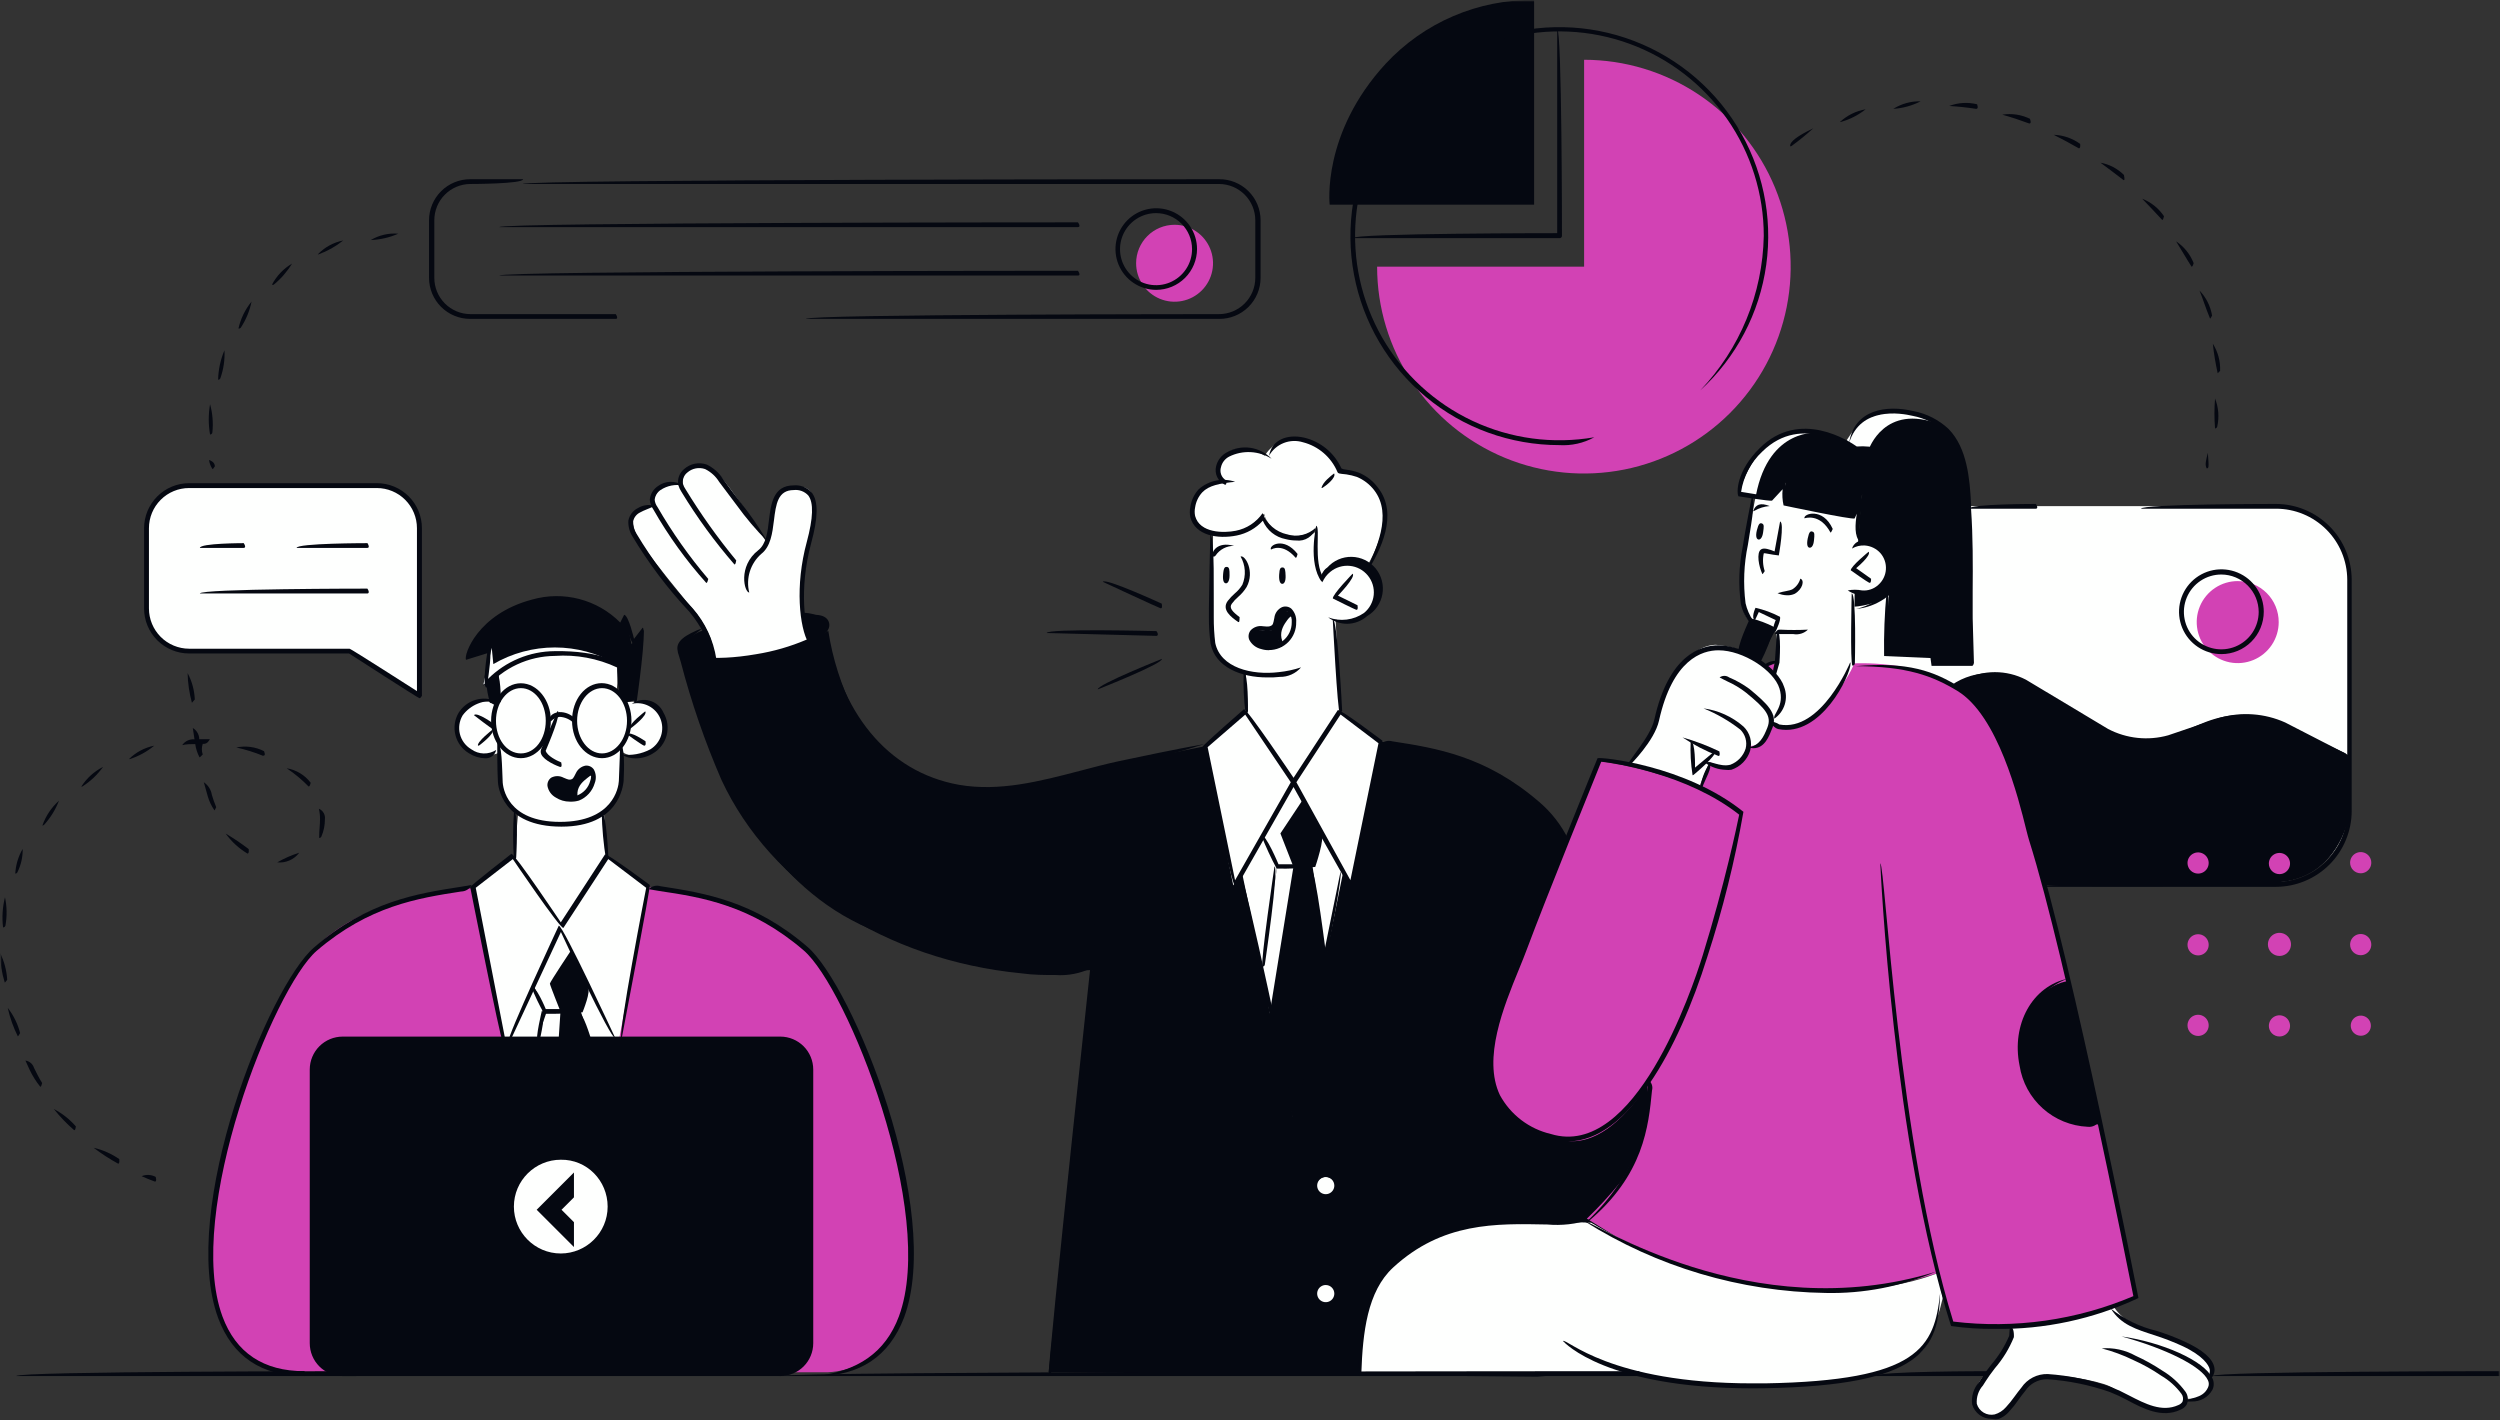 <?xml version="1.0" encoding="UTF-8"?> <svg xmlns="http://www.w3.org/2000/svg" width="720" height="409" viewBox="0 0 720 409" fill="none"><rect x="0" y="0" width="720" height="409" fill="#333333" stroke="none"/> <g clip-path="url(#clip0_604_98)"> <mask id="mask0_604_98" style="mask-type:luminance" maskUnits="userSpaceOnUse" x="0" y="0" width="720" height="409"> <path d="M720 0H0V409H720V0Z" fill="white"></path> </mask> <g mask="url(#mask0_604_98)"> <mask id="mask1_604_98" style="mask-type:luminance" maskUnits="userSpaceOnUse" x="0" y="0" width="720" height="409"> <path d="M720 0H0V409H720V0Z" fill="white"></path> </mask> <g mask="url(#mask1_604_98)"> <mask id="mask2_604_98" style="mask-type:luminance" maskUnits="userSpaceOnUse" x="0" y="0" width="720" height="409"> <path d="M720 0H0V409H720V0Z" fill="white"></path> </mask> <g mask="url(#mask2_604_98)"> <path d="M553.088 145.775H656.817C656.817 145.775 675.61 147.851 676.342 166.133V231.97C676.464 237.273 674.627 242.435 671.182 246.468C667.737 250.5 662.926 253.119 657.671 253.824H589.027L536.4 207.552L526.759 146.508L553.088 145.775Z" fill="#FEFFFE"></path> <path d="M560.868 198.212C564.075 195.57 568.064 194.057 572.217 193.909C578.593 193.909 580.912 194.824 600.437 206.942C616.912 217.197 623.959 212.1 628.23 210.757C632.502 209.414 637.688 205.751 646.535 205.874C655.383 205.996 656.054 208.224 675.457 216.953L676.251 218.235V236.091C676.251 236.091 673.2 252.023 657.58 253.946C641.959 255.869 588.661 255.045 588.661 255.045L536.4 218.235L560.868 198.212Z" fill="#050811"></path> <path d="M346.973 214.939C346.973 214.939 324.183 219.395 312.224 222.386C300.264 225.377 285.59 230.261 271.068 225.438C260.34 222.099 251.328 214.724 245.929 204.866C242.29 197.56 239.8 189.736 238.546 181.669C232.266 185.858 225.063 188.456 217.556 189.239C205.566 190.307 198.671 190.734 195.803 187.316C198.593 197.993 201.995 208.499 205.993 218.785C210.234 227.941 223.658 257.517 253.037 268.506C282.417 279.494 283.79 278.731 292.698 279.371C301.607 280.012 314.542 279.371 314.542 279.371C314.542 279.371 307.403 345.269 306.946 349.39C306.488 353.51 302.003 395.173 302.003 395.173L442.739 396.486L484.261 393.067L495.641 372.007L484.261 319.905L471.02 304.644C470.466 298.06 469.508 291.516 468.153 285.049C466.383 278.151 460.22 257.304 454.241 247.506C448.261 237.708 446.37 230.658 429.01 222.081C419.299 217.036 408.609 214.161 397.678 213.657L346.973 214.939Z" fill="#050811"></path> <path d="M82.373 395.204H238.515C244.764 394.875 250.647 392.158 254.951 387.614C259.255 383.07 261.649 377.046 261.641 370.786C263.166 347.101 256.82 323.72 250.475 306.689C244.129 289.658 237.234 274 221.553 265.697C210.182 260.262 197.983 256.765 185.461 255.35L136.098 255.808C136.098 255.808 100.525 257.212 87.285 277.479C74.044 297.746 62.603 331.473 61.505 350C60.407 368.527 59.583 390.473 82.373 395.204Z" fill="#D242B4"></path> <path d="M142.932 202.547C142.932 202.547 133.322 199.25 131.675 209.292C131.675 209.292 132.193 216.923 137.776 217.38C143.359 217.838 143.878 216.465 143.878 216.465L144.153 226.018C144.153 226.018 144.854 232.123 149.217 234.137L148.119 246.926L161.573 266.491L174.936 246.926L173.898 233.893C175.432 232.922 176.685 231.566 177.531 229.959C178.377 228.352 178.786 226.551 178.719 224.736C178.709 222.046 178.934 219.36 179.39 216.709C180.561 217.385 181.881 217.76 183.232 217.8C184.583 217.84 185.923 217.545 187.132 216.94C188.342 216.335 189.382 215.44 190.16 214.334C190.939 213.229 191.431 211.947 191.593 210.604C191.593 210.604 192.264 205.049 188.359 203.249C185.717 202.156 182.82 201.828 180 202.302L177.62 198.945L178.2 191.681C178.2 191.681 172.495 187.743 160.383 187.926C148.271 188.109 143.634 193.115 143.634 193.115L143.42 200.929L142.932 202.547Z" fill="#FEFFFE"></path> <path d="M224.878 299H98.756C93.92 299 90 302.922 90 307.76V386.599C90 391.437 93.92 395.359 98.756 395.359H224.878C229.714 395.359 233.634 391.437 233.634 386.599V307.76C233.634 302.922 229.714 299 224.878 299Z" fill="#050811"></path> <path d="M175 347.502C175 355.002 168.875 361.002 161.5 361.002C154 361.002 148 354.877 148 347.502C148 340.002 154.125 334.002 161.5 334.002C169 333.877 175 340.002 175 347.502Z" fill="#FEFFFE"></path> <path d="M165.298 351.991L161.719 348.412L165.298 344.833V337.676L154.562 348.412L165.298 359.148V351.991Z" fill="#050811"></path> <path d="M533.41 191.07C533.41 191.07 552.874 189.849 564.102 198.365C575.329 206.881 580.058 223.638 581.43 228.491C582.803 233.344 590.766 262.493 591.864 267.285C592.963 272.077 601.23 307.452 602.878 314.991C604.525 322.53 615.081 373.777 615.081 373.777C606.946 377.509 598.279 379.949 589.393 381.011C576.549 382.11 565.23 382.781 561.936 381.286L557.878 366.696C557.878 366.696 532.342 375.67 508.881 370.694C485.42 365.719 474.895 361.934 466.169 356.624L457.017 350.977C460.454 347.67 463.684 344.153 466.688 340.447C472.144 332.095 474.844 322.242 474.407 312.275C474.407 312.275 463.393 331.351 450 328.36C436.607 325.369 428.308 314.869 429.407 304.766C430.505 294.663 435.844 280.501 444.02 259.959C452.197 239.418 460.159 219.151 460.159 219.151C465.909 219.876 471.585 221.101 477.122 222.813C486.03 225.469 489.569 226.446 489.569 226.446L505.434 191.467L511.78 191.253C511.78 191.253 505.861 210.086 513.732 209.567C521.603 209.048 524.99 204.5 527.797 201.02C530.005 197.906 531.886 194.571 533.41 191.07Z" fill="#D242B4"></path> <path d="M633.051 251.596C633.654 251.596 634.244 251.417 634.746 251.082C635.248 250.746 635.639 250.27 635.869 249.712C636.1 249.154 636.161 248.54 636.043 247.948C635.925 247.356 635.635 246.812 635.208 246.386C634.781 245.959 634.238 245.668 633.646 245.55C633.054 245.432 632.441 245.493 631.883 245.724C631.326 245.955 630.849 246.346 630.514 246.848C630.179 247.35 630 247.94 630 248.544C630 249.353 630.321 250.13 630.894 250.702C631.466 251.274 632.242 251.596 633.051 251.596Z" fill="#D242B4"></path> <path d="M656.481 251.749C657.085 251.749 657.675 251.57 658.176 251.234C658.678 250.899 659.069 250.422 659.3 249.865C659.531 249.307 659.591 248.693 659.474 248.101C659.356 247.509 659.065 246.965 658.639 246.538C658.212 246.111 657.668 245.821 657.076 245.703C656.485 245.585 655.871 245.646 655.314 245.877C654.756 246.108 654.28 246.499 653.945 247.001C653.609 247.503 653.43 248.093 653.43 248.697C653.43 249.506 653.752 250.282 654.324 250.855C654.896 251.427 655.672 251.749 656.481 251.749Z" fill="#D242B4"></path> <path d="M679.881 251.505C680.485 251.505 681.075 251.325 681.576 250.99C682.078 250.655 682.469 250.178 682.7 249.62C682.931 249.063 682.991 248.449 682.874 247.857C682.756 247.265 682.465 246.721 682.039 246.294C681.612 245.867 681.068 245.576 680.477 245.459C679.885 245.341 679.271 245.401 678.714 245.632C678.156 245.863 677.68 246.255 677.345 246.757C677.009 247.258 676.831 247.849 676.831 248.452C676.831 249.262 677.152 250.038 677.724 250.611C678.296 251.183 679.072 251.505 679.881 251.505Z" fill="#D242B4"></path> <path d="M633.051 275.159C633.654 275.159 634.244 274.98 634.746 274.645C635.248 274.31 635.639 273.833 635.869 273.275C636.1 272.717 636.161 272.104 636.043 271.512C635.925 270.92 635.635 270.376 635.208 269.949C634.781 269.522 634.238 269.231 633.646 269.114C633.054 268.996 632.441 269.056 631.883 269.287C631.326 269.518 630.849 269.91 630.514 270.411C630.179 270.913 630 271.504 630 272.107C630 272.917 630.321 273.693 630.894 274.265C631.466 274.838 632.242 275.159 633.051 275.159Z" fill="#D242B4"></path> <path d="M656.481 275.312C657.139 275.312 657.782 275.117 658.329 274.751C658.876 274.386 659.302 273.866 659.554 273.258C659.805 272.65 659.871 271.981 659.743 271.336C659.615 270.691 659.298 270.098 658.833 269.633C658.368 269.167 657.775 268.85 657.13 268.722C656.485 268.594 655.817 268.66 655.209 268.911C654.601 269.163 654.082 269.59 653.716 270.137C653.351 270.684 653.156 271.327 653.156 271.985C653.156 272.867 653.506 273.714 654.13 274.338C654.754 274.961 655.599 275.312 656.481 275.312Z" fill="#D242B4"></path> <path d="M679.881 275.098C680.485 275.098 681.075 274.919 681.576 274.584C682.078 274.249 682.469 273.772 682.7 273.214C682.931 272.656 682.991 272.043 682.874 271.451C682.756 270.859 682.465 270.315 682.039 269.888C681.612 269.461 681.068 269.17 680.477 269.053C679.885 268.935 679.271 268.995 678.714 269.226C678.156 269.457 677.68 269.848 677.345 270.35C677.009 270.852 676.831 271.442 676.831 272.046C676.831 272.856 677.152 273.632 677.724 274.204C678.296 274.777 679.072 275.098 679.881 275.098Z" fill="#D242B4"></path> <path d="M633.051 298.356C633.654 298.356 634.244 298.177 634.746 297.842C635.248 297.507 635.639 297.03 635.869 296.472C636.1 295.915 636.161 295.301 636.043 294.709C635.925 294.117 635.635 293.573 635.208 293.146C634.781 292.719 634.238 292.428 633.646 292.311C633.054 292.193 632.441 292.253 631.883 292.484C631.326 292.715 630.849 293.107 630.514 293.608C630.179 294.11 630 294.701 630 295.304C630 296.114 630.321 296.89 630.894 297.462C631.466 298.035 632.242 298.356 633.051 298.356Z" fill="#D242B4"></path> <path d="M656.481 298.509C657.085 298.509 657.675 298.33 658.176 297.995C658.678 297.659 659.069 297.183 659.3 296.625C659.531 296.067 659.591 295.453 659.474 294.861C659.356 294.269 659.065 293.725 658.639 293.299C658.212 292.872 657.668 292.581 657.076 292.463C656.485 292.345 655.871 292.406 655.314 292.637C654.756 292.868 654.28 293.259 653.945 293.761C653.609 294.263 653.43 294.853 653.43 295.457C653.43 296.266 653.752 297.043 654.324 297.615C654.896 298.187 655.672 298.509 656.481 298.509Z" fill="#D242B4"></path> <path d="M679.881 298.295C680.457 298.301 681.022 298.136 681.503 297.819C681.984 297.503 682.36 297.051 682.584 296.52C682.807 295.988 682.867 295.403 682.756 294.838C682.645 294.272 682.368 293.753 681.961 293.346C681.554 292.938 681.035 292.661 680.47 292.551C679.905 292.44 679.319 292.5 678.789 292.723C678.258 292.946 677.805 293.322 677.489 293.804C677.173 294.285 677.008 294.85 677.014 295.426C677.022 296.185 677.326 296.91 677.862 297.446C678.398 297.983 679.123 298.287 679.881 298.295Z" fill="#D242B4"></path> <path d="M165.508 229.62C165.471 228.131 165.957 226.677 166.883 225.511C167.809 224.344 169.115 223.541 170.573 223.241C170.573 223.241 170.573 221.074 168.956 221.043C167.339 221.013 166.82 222.173 166.393 222.997C165.966 223.821 165.264 225.011 164.013 224.889C162.763 224.767 160.169 223.149 158.919 224.736C157.668 226.324 158.003 228.277 160.597 229.467C161.364 229.817 162.194 230.01 163.037 230.036C163.88 230.062 164.72 229.921 165.508 229.62Z" fill="#050811"></path> <path d="M143.542 200.929V193.604C147.767 190.248 152.949 188.323 158.339 188.109C165.193 187.621 172.061 188.848 178.322 191.681V198.945L180.122 202.302L182.746 201.722L185.461 181.364L181.861 185.515L180.244 177.61L178.963 180.082C173.382 174.866 165.973 172.059 158.339 172.268C146.471 173.184 136.983 180.967 134.359 189.178L140.949 187.072L139.119 197.48L140.736 196.106L140.949 202.211L142.932 203.31L143.542 200.929Z" fill="#050811"></path> <path d="M533.898 174.741C533.898 174.741 541.831 174.313 544.027 170.498L542.807 188.232L556.231 188.659L556.444 191.009H568.068C568.068 191.009 567.885 151.147 566.97 143.333C566.054 135.519 565.444 123.555 554.919 120.319C544.393 117.084 537.376 119.495 534.539 123.127C531.702 126.76 531.702 127.339 531.702 127.339C528.994 125.659 525.945 124.605 522.777 124.257C519.61 123.908 516.405 124.273 513.397 125.325C507.936 127.553 503.725 133.047 500.827 141.838L509.492 143.791L514.129 138.907L513.702 145.012L533.288 148.949L536.339 142.387C535.176 146.94 534.693 151.641 534.905 156.336C534.905 156.336 542.593 155.939 543.386 162.44C543.554 163.57 543.448 164.723 543.078 165.803C542.707 166.883 542.084 167.858 541.259 168.648C540.434 169.437 539.433 170.017 538.338 170.339C537.243 170.661 536.087 170.715 534.966 170.498C532.495 169.43 533.929 170.162 533.929 170.162L533.898 174.741Z" fill="#050811"></path> <path d="M469.373 219.761C472.157 217.185 474.389 214.07 475.932 210.605C476.908 206.728 478.983 198.67 482.644 193.939C486.305 189.208 489.203 185.973 493.993 185.698C499.742 186.06 505.164 188.501 509.247 192.566C512.085 195.832 514.19 199.525 513.427 202.394C512.818 204.242 511.532 205.791 509.827 206.728C510.162 207.701 510.247 208.743 510.071 209.758C509.896 210.772 509.467 211.726 508.825 212.53C508.183 213.334 507.348 213.962 506.397 214.357C505.447 214.751 504.412 214.899 503.39 214.786C503.39 214.786 502.596 223.943 492.315 219.425L489.539 226.232C489.539 226.232 473.644 220.616 469.373 219.761Z" fill="#FEFFFE"></path> <path d="M533.898 191.253L534.142 170.742C534.142 170.742 542.929 172.482 543.661 163.875C543.661 163.875 545.308 156.275 535.119 156.336L535.881 145.5L533.38 148.949L513.793 145.012L514.19 139.182L509.492 143.913L505.647 142.967C505.647 142.967 502.81 156.641 502.078 161.647C501.346 166.652 500.858 177.183 503.969 178.556L510.864 181.242C512.42 181.913 511.719 191.04 511.719 191.04L510.346 195.71C510.346 195.71 515.319 203.981 509.614 206.698C509.614 206.698 510.895 210.849 517.698 208.987C524.502 207.125 532.83 194.733 533.898 191.253Z" fill="#FEFFFE"></path> <path d="M579.417 382.11L579.173 384.887C577.413 388.602 575.087 392.021 572.278 395.021C567.397 400.362 567.336 405.887 571.485 407.535C577.769 410.068 580.637 399.447 587.014 396.73C591.163 395.021 604.342 397.707 607.424 399.172C610.505 400.637 617.247 405.734 620.878 405.826C624.508 405.917 629.054 406.1 629.42 402.774C630.524 402.934 631.649 402.865 632.725 402.571C633.802 402.277 634.805 401.764 635.675 401.064C636.341 400.475 636.768 399.662 636.875 398.778C636.982 397.895 636.761 397.003 636.254 396.272C636.254 396.272 638.329 395.204 636.254 392.182C633.656 388.868 630.027 386.516 625.942 385.498C620.878 383.758 613.739 381.499 611.42 379.393C609.102 377.287 608.705 376.097 608.705 376.097C608.705 376.097 588.295 382.659 579.417 382.11Z" fill="#FEFFFE"></path> <path d="M458.237 352.137C458.237 352.137 441.214 351.496 433.495 352.137C425.776 352.778 411.864 354.06 402.285 363.216C392.705 372.373 392.858 381.072 391.424 395.631H470.197C483.24 398.303 496.55 399.45 509.858 399.05C531.793 398.378 541.312 396.181 546.01 393.556C550.709 390.931 553.607 390.259 555.712 385.742C557.303 381.852 558.578 377.841 559.525 373.747L558.031 366.666C558.031 366.666 540.641 374.296 513.092 371C493.699 368.577 475.021 362.154 458.237 352.137Z" fill="#FEFFFE"></path> <path d="M500.461 187.408L504.793 178.342L511.444 181.242L506.349 190.643L500.461 187.408Z" fill="#050811"></path> <path d="M148.027 246.926L136.098 255.869L144.763 299.272L178.322 299.119L186.712 255.411L174.844 246.926H148.027Z" fill="#FEFFFE"></path> <path d="M153.61 284.835L156.386 290.451L154.8 299.211L169.81 299.272L167.125 290.878L169.505 284.133L161.329 267.254L153.61 284.835Z" fill="#050811"></path> <path d="M100.678 187.499L120.753 200.41V151.177C120.753 151.177 121.027 142.57 109.861 139.854H54.458C51.251 139.946 48.2 141.262 45.931 143.532C43.662 145.802 42.347 148.854 42.255 152.063V176.481C42.58 179.486 44.007 182.264 46.262 184.277C48.516 186.29 51.437 187.395 54.458 187.377L100.678 187.499Z" fill="#FEFFFE"></path> <path d="M385.993 204.744L384.651 178.434C384.651 178.434 395.908 181.822 396.427 169.582C396.328 168.507 396.016 167.463 395.511 166.509C395.005 165.556 394.314 164.712 393.48 164.028C392.645 163.344 391.683 162.832 390.649 162.523C389.616 162.214 388.531 162.113 387.458 162.227C387.458 162.227 382.241 163.112 380.868 166.317C380.868 166.317 378.275 164.272 379.373 153.894V152.612C378.387 153.756 377.05 154.542 375.571 154.845C374.091 155.149 372.553 154.954 371.197 154.291C366.376 151.879 365.095 151.757 364.149 148.461C364.149 148.461 359.939 155.084 349.383 153.497L348.864 179.502C348.864 179.502 347.095 192.322 358.841 193.665V204.5L372.203 224.706L385.993 204.744Z" fill="#FEFFFE"></path> <path d="M233.176 184.142C231.945 180.187 231.297 176.074 231.254 171.933C231.353 165.792 232.234 159.689 233.878 153.772C234.488 150.72 236.471 140.769 230.827 140.22C225.183 139.671 223.505 143.272 222.925 147.637C222.476 150.586 221.793 153.495 220.881 156.336C220.881 156.336 212.003 142.57 208.434 138.358C204.864 134.146 202.546 132.956 199.281 134.36C198.345 134.846 197.585 135.614 197.108 136.557C196.632 137.499 196.464 138.567 196.627 139.61C195.693 139.196 194.669 139.025 193.651 139.11C192.633 139.195 191.653 139.535 190.8 140.098C188.573 142.143 187.749 143.913 188.817 145.989C187.957 145.79 187.065 145.779 186.201 145.958C185.338 146.137 184.523 146.502 183.813 147.026C181.769 148.797 181.373 151.727 185.125 157.129C188.878 162.532 196.017 171.109 198.702 174.466C201.161 177.162 203.142 180.259 204.559 183.623C205.189 185.623 205.688 187.662 206.054 189.727C211.291 189.867 216.522 189.312 221.613 188.079C225.577 187.114 229.447 185.796 233.176 184.142Z" fill="#FEFFFE"></path> <path d="M358.658 204.5L346.942 214.939L355.18 254.984L357.681 251.23L372.447 321.95L386.817 251.23L389.136 255.442L397.678 213.779L385.81 204.775L358.658 204.5Z" fill="#FEFFFE"></path> <path d="M352.342 138.48C352.342 138.48 344.624 139.152 343.434 145.042C342.244 150.933 349.047 153.314 349.047 153.314C349.047 153.314 356.034 154.687 359.634 151.849C361.212 150.669 362.692 149.362 364.058 147.942C364.432 149.533 365.285 150.971 366.501 152.063C367.718 153.154 369.239 153.847 370.861 154.047C372.315 154.479 373.858 154.517 375.332 154.158C376.806 153.799 378.158 153.055 379.251 152.001C379.251 152.001 376.993 161.799 380.319 165.859C381.011 164.665 382.009 163.679 383.211 163.003C384.413 162.327 385.774 161.985 387.153 162.013C391.851 162.227 393.254 163.844 393.254 163.844C395.306 160.459 396.896 156.815 397.983 153.009C398.929 148.461 399.081 143.181 396.091 140.434C393.102 137.686 392.034 135.764 386.207 135.58C384.509 131.754 381.375 128.75 377.481 127.217C375.166 126.141 372.534 125.956 370.091 126.7C367.648 127.443 365.565 129.062 364.241 131.246C361.988 129.734 359.284 129.045 356.583 129.293C355.26 129.482 354.012 130.024 352.971 130.862C351.93 131.699 351.133 132.802 350.664 134.054C350.578 134.872 350.685 135.698 350.976 136.467C351.268 137.236 351.736 137.925 352.342 138.48Z" fill="#FEFFFE"></path> <path d="M368.756 185.79C368.367 184.991 368.166 184.114 368.166 183.226C368.166 182.338 368.367 181.461 368.756 180.662C369.643 179.277 370.819 178.1 372.203 177.213C371.966 176.791 371.613 176.447 371.186 176.219C370.759 175.992 370.275 175.892 369.793 175.931C368.207 176.145 367.871 177.335 367.627 178.8C367.383 180.265 366.986 181.456 365.705 181.608C364.424 181.761 361.83 181.272 360.854 181.944C359.878 182.615 359.847 183.836 361.342 184.996C362.363 185.843 363.611 186.37 364.929 186.512C366.248 186.653 367.579 186.402 368.756 185.79Z" fill="#050811"></path> <path d="M205.78 190.002C205.78 190.002 204.315 182.066 202.942 181.639C201.569 181.211 195.437 185.21 195.986 187.316C196.536 189.422 204.407 190.368 205.78 190.002Z" fill="#050811"></path> <path d="M231.254 176.511L232.871 184.63C232.871 184.63 238.973 181.578 238.393 179.472C237.813 177.366 232.597 176.328 231.254 176.511Z" fill="#050811"></path> <path d="M364.058 240.852L367.81 249.643L363.509 278.547L372.448 321.37L381.905 276.014L378.031 249.643L381.173 240.425L372.692 225.438L364.058 240.852Z" fill="#050811"></path> <path d="M384.712 341.851C384.706 342.417 384.532 342.969 384.214 343.436C383.895 343.904 383.445 344.267 382.92 344.48C382.396 344.692 381.82 344.745 381.266 344.63C380.712 344.516 380.204 344.241 379.806 343.838C379.408 343.436 379.137 342.925 379.029 342.369C378.921 341.813 378.98 341.238 379.197 340.715C379.415 340.193 379.783 339.747 380.254 339.433C380.725 339.119 381.278 338.951 381.844 338.951C382.223 338.951 382.599 339.026 382.949 339.172C383.298 339.319 383.616 339.533 383.883 339.802C384.149 340.072 384.36 340.392 384.502 340.743C384.645 341.095 384.716 341.471 384.712 341.851Z" fill="#FEFFFE"></path> <path d="M384.712 372.831C384.676 373.389 384.478 373.925 384.142 374.372C383.806 374.819 383.347 375.158 382.821 375.348C382.295 375.537 381.725 375.568 381.181 375.438C380.637 375.307 380.143 375.021 379.76 374.613C379.377 374.205 379.122 373.695 379.025 373.144C378.929 372.593 378.995 372.025 379.217 371.512C379.438 370.998 379.805 370.56 380.272 370.252C380.738 369.945 381.285 369.78 381.844 369.779C382.237 369.778 382.625 369.858 382.986 370.013C383.346 370.169 383.671 370.397 383.94 370.683C384.208 370.969 384.416 371.307 384.548 371.677C384.681 372.046 384.737 372.439 384.712 372.831Z" fill="#FEFFFE"></path> <path d="M382.942 58.939H441.824V-0C433.822 -0.092 425.89 1.489 418.534 4.643C411.179 7.797 404.564 12.453 399.112 18.313C380.563 38.428 382.942 58.939 382.942 58.939Z" fill="#050811"></path> <path d="M456.224 17.215V76.794H396.61C396.61 88.576 400.101 100.092 406.642 109.889C413.183 119.685 422.481 127.322 433.359 131.833C444.237 136.344 456.208 137.528 467.758 135.234C479.309 132.94 489.92 127.271 498.251 118.945C506.582 110.619 512.259 100.009 514.563 88.455C516.868 76.902 515.698 64.924 511.2 54.036C506.701 43.149 499.078 33.839 489.293 27.285C479.507 20.731 467.999 17.227 456.224 17.215Z" fill="#D242B4"></path> <path d="M327.203 75.787C327.197 77.98 327.842 80.125 329.055 81.951C330.268 83.777 331.996 85.202 334.019 86.045C336.042 86.888 338.27 87.112 340.42 86.688C342.57 86.264 344.546 85.211 346.098 83.663C347.65 82.115 348.708 80.14 349.137 77.99C349.567 75.84 349.35 73.611 348.512 71.585C347.675 69.558 346.256 67.826 344.434 66.607C342.612 65.388 340.47 64.738 338.278 64.738C335.346 64.738 332.534 65.901 330.458 67.972C328.382 70.043 327.211 72.854 327.203 75.787Z" fill="#D242B4"></path> <path d="M595.708 282.546L604.861 323.812C604.861 323.812 585.519 324.819 582.193 307.177C578.868 289.535 591.071 283.004 595.708 282.546Z" fill="#050811"></path> <path d="M656.268 179.166C656.268 181.504 655.575 183.789 654.276 185.732C652.977 187.675 651.131 189.189 648.972 190.082C646.813 190.975 644.438 191.208 642.146 190.749C639.855 190.291 637.752 189.163 636.102 187.508C634.452 185.853 633.33 183.745 632.877 181.452C632.425 179.159 632.664 176.783 633.562 174.625C634.46 172.467 635.978 170.624 637.924 169.33C639.869 168.036 642.155 167.348 644.492 167.354C646.041 167.354 647.574 167.66 649.005 168.254C650.436 168.848 651.736 169.719 652.829 170.816C653.923 171.913 654.79 173.215 655.38 174.648C655.97 176.081 656.272 177.617 656.268 179.166Z" fill="#D242B4"></path> <path d="M177.529 191.253C172.147 188.119 166.031 186.468 159.803 186.468C153.576 186.468 147.46 188.119 142.078 191.253L141.62 186.583L139.21 197.114C139.21 197.297 140.736 196.106 140.736 196.106C141.716 195.324 142.653 194.488 143.542 193.604C147.767 190.248 152.949 188.323 158.339 188.11C164.891 187.701 171.45 188.775 177.529 191.253Z" fill="#FEFFFE"></path> <path d="M523.769 124.653C520.298 123.797 516.645 124.065 513.336 125.417C507.875 127.645 503.664 133.139 500.766 141.929L504.092 142.662H505.708C509.492 122.944 523.769 124.653 523.769 124.653Z" fill="#FEFFFE"></path> <path d="M554.766 120.411C544.241 117.145 537.192 119.587 534.385 123.219C533.47 124.346 532.625 125.529 531.854 126.76L533.99 129.11L538.2 129.446C538.2 129.446 542.714 116.016 558.487 122.181C557.344 121.405 556.09 120.808 554.766 120.411Z" fill="#FEFFFE"></path> <path d="M375.346 230.108L368.756 240.028L372.509 249.643L365.675 291.886L363.509 277.693L367.81 249.643L364.058 240.852L372.692 225.438L375.346 230.108Z" fill="#FEFFFE"></path> <path d="M164.471 273.694C164.471 273.694 158.369 282.851 158.369 283.278C158.369 283.706 161.42 291.306 161.42 291.306L160.902 299.119H154.8L157.332 291.703L153.824 284.255L161.481 266.399L164.471 273.694Z" fill="#FEFFFE"></path> <path d="M102.57 396.303H4.698C4.698 394.899 102.57 394.899 102.57 394.899C103.271 395.997 102.966 396.303 102.57 396.303Z" fill="#050811"></path> <path d="M572.278 396.303H540C540 394.899 572.339 394.899 572.339 394.899C572.98 395.997 572.644 396.303 572.278 396.303Z" fill="#050811"></path> <path d="M472.057 396.303H224.573C224.573 394.899 472.057 394.899 472.057 394.899C472.881 395.997 472.424 396.303 472.057 396.303Z" fill="#050811"></path> <path d="M720 396.303H637.169C637.169 394.899 720.122 394.899 720.122 394.899C720.793 395.997 720.488 396.303 720 396.303Z" fill="#050811"></path> <path d="M224.756 396.303H98.665C96.156 396.303 93.751 395.306 91.977 393.531C90.203 391.757 89.207 389.35 89.207 386.841V308.002C89.215 305.495 90.214 303.092 91.986 301.32C93.758 299.547 96.159 298.548 98.665 298.54H224.756C227.262 298.548 229.663 299.547 231.435 301.32C233.207 303.092 234.206 305.495 234.214 308.002V386.841C234.214 389.35 233.217 391.757 231.443 393.531C229.67 395.306 227.264 396.303 224.756 396.303ZM98.665 299.944C96.526 299.944 94.474 300.792 92.959 302.302C91.443 303.812 90.588 305.862 90.58 308.002V386.841C90.588 388.981 91.443 391.03 92.959 392.541C94.474 394.051 96.526 394.899 98.665 394.899H224.756C226.895 394.899 228.947 394.051 230.462 392.541C231.977 391.03 232.833 388.981 232.841 386.841V308.002C232.833 305.862 231.977 303.812 230.462 302.302C228.947 300.792 226.895 299.944 224.756 299.944H98.665Z" fill="#050811"></path> <path d="M506.441 191.04C505.83 190.063 509.888 181.578 509.888 181.578L505.007 179.258L500.98 187.713C499.729 187.102 504.03 178.037 504.03 178.037C506.47 178.6 508.828 179.472 511.047 180.632C510.021 184.083 508.683 187.434 507.051 190.643C506.998 190.761 506.912 190.861 506.804 190.931C506.696 191.002 506.57 191.039 506.441 191.04Z" fill="#050811"></path> <path d="M510.926 181.944C510.285 180.967 511.414 178.586 511.414 178.586L506.532 176.267L505.434 178.617C504.183 178.037 505.587 175.046 505.587 175.046C508.037 175.604 510.406 176.476 512.634 177.64C512.97 178.556 511.536 181.547 511.536 181.547C511.48 181.663 511.394 181.761 511.286 181.831C511.178 181.901 511.054 181.94 510.926 181.944Z" fill="#050811"></path> <path d="M487.464 223.271C486.951 220.032 486.767 216.75 486.915 213.474C488.319 213.474 488.166 221.074 488.166 221.074L493.902 216.282C494.817 217.35 487.8 223.119 487.8 223.119C487.708 223.205 487.59 223.258 487.464 223.271Z" fill="#050811"></path> <path d="M316.159 198.548C315.915 197.205 334.617 189.758 334.617 189.758C335.136 191.04 316.312 198.487 316.312 198.487L316.159 198.548Z" fill="#050811"></path> <path d="M333.061 183.134L301.454 182.31C301.454 180.937 333.061 181.761 333.061 181.761C333.732 182.677 333.427 183.134 333.061 183.134Z" fill="#050811"></path> <path d="M334.281 175.199C334.007 175.199 317.624 167.568 317.624 167.568C318.203 166.316 334.586 173.856 334.586 173.856C334.8 175.046 334.556 175.199 334.281 175.199Z" fill="#050811"></path> <path d="M139.759 218.388C138.114 218.354 136.51 217.868 135.122 216.984C133.169 215.838 131.75 213.963 131.178 211.771C130.606 209.578 130.927 207.249 132.071 205.294C133.187 203.493 134.926 202.165 136.956 201.562C138.987 200.96 141.168 201.126 143.085 202.028C141.241 201.728 139.351 201.939 137.619 202.639C135.887 203.338 134.38 204.499 133.261 205.996C132.776 206.8 132.455 207.693 132.316 208.622C132.178 209.551 132.225 210.499 132.455 211.41C132.685 212.321 133.092 213.177 133.655 213.93C134.218 214.682 134.923 215.316 135.732 215.793C136.769 216.544 138.009 216.963 139.289 216.995C140.568 217.028 141.828 216.673 142.902 215.977C142.75 216.687 142.351 217.32 141.775 217.762C141.199 218.204 140.484 218.426 139.759 218.388Z" fill="#050811"></path> <path d="M137.654 214.756C137.288 213.657 141.864 210.116 141.864 210.116C142.658 211.215 138.081 214.634 138.081 214.634C137.956 214.719 137.806 214.762 137.654 214.756Z" fill="#050811"></path> <path d="M142.047 209.994C141.651 209.994 136.495 205.965 136.495 205.965C137.349 204.866 142.597 208.743 142.597 208.743C142.475 209.903 142.261 209.994 142.047 209.994Z" fill="#050811"></path> <path d="M183.051 218.418C181.618 218.439 180.21 218.047 178.993 217.289C181.857 217.672 184.77 217.149 187.322 215.793C188.767 214.9 189.849 213.523 190.373 211.907C190.898 210.291 190.832 208.54 190.188 206.968C189.543 205.396 188.361 204.104 186.853 203.322C185.345 202.54 183.608 202.319 181.952 202.699C182.697 202.17 183.55 201.815 184.449 201.66C185.349 201.504 186.272 201.553 187.15 201.802C188.029 202.051 188.84 202.494 189.524 203.098C190.209 203.702 190.749 204.453 191.105 205.294C192.249 207.249 192.57 209.578 191.998 211.77C191.426 213.963 190.008 215.838 188.054 216.984C186.552 217.918 184.819 218.414 183.051 218.418Z" fill="#050811"></path> <path d="M185.522 214.756C185.125 214.756 180.61 211.49 180.61 211.49C181.403 210.36 185.919 213.504 185.919 213.504C186.102 214.664 185.736 214.756 185.522 214.756Z" fill="#050811"></path> <path d="M181.403 209.78C180.976 208.529 185.827 204.866 185.827 204.866C186.681 205.965 181.83 209.628 181.83 209.628C181.708 209.723 181.558 209.776 181.403 209.78Z" fill="#050811"></path> <path d="M164.075 230.871C162.645 230.873 161.246 230.459 160.048 229.681C159.429 229.338 158.894 228.862 158.482 228.286C158.071 227.711 157.792 227.051 157.668 226.354C157.62 225.898 157.693 225.438 157.881 225.02C158.068 224.602 158.363 224.24 158.736 223.973C159.284 223.677 159.897 223.522 160.52 223.522C161.144 223.522 161.757 223.677 162.305 223.973C163.892 224.675 164.075 224.584 164.502 224.462C164.929 224.34 165.081 224.248 165.844 222.691C166.101 222.12 166.494 221.621 166.988 221.238C167.483 220.855 168.065 220.599 168.681 220.494C169.138 220.458 169.596 220.543 170.008 220.742C170.421 220.94 170.774 221.244 171.031 221.623C171.356 222.222 171.546 222.885 171.589 223.565C171.631 224.245 171.524 224.926 171.275 225.561C170.948 226.686 170.369 227.723 169.581 228.59C168.793 229.458 167.818 230.134 166.729 230.566C165.867 230.815 164.97 230.918 164.075 230.871ZM159.041 226.263C159.165 226.74 159.387 227.187 159.691 227.576C159.995 227.964 160.376 228.286 160.81 228.521C161.616 229.033 162.531 229.348 163.481 229.441C164.43 229.535 165.389 229.404 166.279 229.06C167.169 228.716 167.966 228.167 168.606 227.459C169.246 226.75 169.71 225.901 169.963 224.981C170.319 224.121 170.319 223.155 169.963 222.295C168.193 221.776 167.522 222.295 167.126 223.149C166.241 224.92 165.844 225.286 164.99 225.591C164.136 225.896 163.617 225.896 161.939 225.103C161.596 224.921 161.214 224.826 160.826 224.826C160.437 224.826 160.055 224.921 159.712 225.103C159.53 225.231 159.388 225.408 159.302 225.613C159.216 225.818 159.189 226.043 159.224 226.263H159.041Z" fill="#050811"></path> <path d="M165.6 230.719C165.282 229.82 165.17 228.861 165.274 227.913C165.377 226.965 165.692 226.052 166.197 225.243C166.701 224.434 167.381 223.748 168.186 223.238C168.991 222.727 169.901 222.405 170.847 222.295C170.847 223.699 165.356 225.103 166.424 229.864C165.691 230.719 165.661 230.719 165.6 230.719Z" fill="#050811"></path> <path d="M284.125 228.063C281.374 228.072 278.628 227.837 275.919 227.361C254.563 223.577 240.346 205.996 237.722 179.899C241.658 205.049 255.539 222.325 276.163 226.018C287.817 228.063 299.624 224.981 311.064 221.989C314.756 221.013 318.569 220.005 322.261 219.212C329.491 217.686 338.034 215.885 346.881 214.267C338.882 216.869 330.731 218.979 322.474 220.585C318.813 221.379 315.03 222.356 311.369 223.332C302.522 226.045 293.369 227.634 284.125 228.063Z" fill="#050811"></path> <path d="M451.159 242.928C448.896 238.788 445.922 235.078 442.373 231.97C427.119 218.998 413.207 216.709 400.79 214.878L397.556 214.359C398.004 213.925 398.559 213.618 399.165 213.467C399.77 213.317 400.404 213.33 401.003 213.504C413.603 215.458 427.881 217.686 443.258 230.932C446.795 233.932 449.672 237.631 451.708 241.798C451.525 242.897 451.281 242.928 451.159 242.928Z" fill="#050811"></path> <path d="M389.197 256.144C388.587 255.778 372.539 226.659 372.539 226.659L355.942 255.808C354.661 255.595 346.332 215.091 346.332 215.091C346.546 214.42 358.261 204.256 358.261 204.256C359.298 204.256 372.539 224.004 372.539 224.004L385.292 204.5C386.268 204.317 398.136 213.321 398.136 213.321C398.41 213.993 389.868 255.686 389.868 255.686C389.258 256.144 389.227 256.144 389.197 256.144ZM347.797 215.183L355.698 253.519L371.746 225.286L358.627 205.813L347.797 215.183ZM373.363 225.286L388.922 253.488L397.007 214.054L386.085 205.782L373.363 225.286Z" fill="#050811"></path> <path d="M367.749 250.284C366.073 247.156 364.576 243.936 363.264 240.639C364.546 240.089 368.207 248.91 368.207 248.91H377.634L380.441 240.516C381.753 240.944 378.793 249.673 378.793 249.673C375.126 250.066 371.437 250.229 367.749 250.162V250.284Z" fill="#050811"></path> <path d="M364.912 195.099C357.529 195.099 350.054 192.261 348.651 185.393C348.314 182.853 348.15 180.294 348.163 177.732V175.412C348.163 172.36 348.529 154.687 348.559 154.047C349.932 154.26 349.475 172.604 349.566 175.412V177.762C349.552 180.241 349.695 182.718 349.993 185.179C351.488 192.322 360.549 194.519 368.298 193.573C370.478 193.35 372.626 192.89 374.705 192.199C373.951 193.076 373.014 193.776 371.959 194.251C370.905 194.726 369.759 194.963 368.603 194.947C367.378 195.081 366.144 195.132 364.912 195.099Z" fill="#050811"></path> <path d="M385.871 205.477C385.17 204.836 383.827 178.22 383.827 178.22C385.231 178.22 386.542 204.744 386.542 204.744C386.337 205.005 386.113 205.249 385.871 205.477Z" fill="#050811"></path> <path d="M388.007 179.655C386.021 179.66 384.089 179.005 382.515 177.793C384.213 178.439 386.043 178.661 387.846 178.437C389.648 178.214 391.369 177.552 392.858 176.511C393.638 175.876 394.285 175.092 394.761 174.206C395.237 173.319 395.533 172.348 395.633 171.346C395.732 170.345 395.632 169.334 395.339 168.371C395.046 167.408 394.566 166.513 393.925 165.737C392.638 164.167 390.781 163.173 388.762 162.973C386.742 162.773 384.726 163.383 383.156 164.668C382.142 165.477 381.345 166.526 380.837 167.721C380.543 166.953 380.525 166.106 380.787 165.326C381.048 164.547 381.573 163.882 382.271 163.447C383.15 162.457 384.232 161.669 385.444 161.138C386.657 160.607 387.97 160.345 389.293 160.371C390.616 160.396 391.918 160.708 393.109 161.286C394.299 161.863 395.351 162.692 396.191 163.715C397.03 164.739 397.638 165.932 397.972 167.213C398.307 168.494 398.359 169.833 398.127 171.136C397.894 172.439 397.381 173.677 396.624 174.763C395.868 175.849 394.884 176.758 393.742 177.427C392.159 178.832 390.124 179.623 388.007 179.655Z" fill="#050811"></path> <path d="M349.322 160.273C348.712 159.235 350.359 155.756 355.424 157.221C354.373 157.2 353.333 157.444 352.4 157.929C351.468 158.414 350.672 159.126 350.085 159.998C350.005 160.121 349.887 160.214 349.75 160.264C349.612 160.314 349.462 160.317 349.322 160.273Z" fill="#050811"></path> <path d="M373.149 160.639C369.366 156.244 366.193 158.198 366.041 158.289C365.339 157.099 369.702 154.413 373.698 159.541C373.454 160.609 373.302 160.639 373.149 160.639Z" fill="#050811"></path> <path d="M358.719 205.477C358.217 201.54 358.033 197.57 358.169 193.604C359.542 193.604 359.42 204.805 359.42 204.805C359.42 204.896 359.402 204.986 359.366 205.069C359.331 205.153 359.279 205.228 359.213 205.291C359.147 205.354 359.07 205.403 358.985 205.435C358.9 205.467 358.809 205.481 358.719 205.477Z" fill="#050811"></path> <path d="M363.6 278.395C362.898 277.601 367.047 249.551 367.047 249.551C368.42 249.765 364.271 277.815 364.271 277.815C364.249 277.977 364.168 278.125 364.045 278.232C363.921 278.338 363.763 278.396 363.6 278.395Z" fill="#050811"></path> <path d="M381.356 276.716C380.654 276.106 377.451 249.734 377.451 249.734C378.824 249.551 382.027 275.922 382.027 275.922C381.823 276.203 381.599 276.468 381.356 276.716Z" fill="#050811"></path> <path d="M303.925 280.806C300.874 280.806 297.519 280.806 294.132 280.318C255.112 276.502 222.041 255.198 207.793 224.645C203.019 213.65 199.102 202.303 196.078 190.704L195.163 187.652C196.505 187.255 197.42 190.429 197.42 190.429C200.422 201.905 204.308 213.13 209.044 224.004C223.108 254.099 255.752 275.129 294.254 278.944C300.982 279.659 307.77 279.587 314.481 278.731C311.21 280.35 307.566 281.067 303.925 280.806Z" fill="#050811"></path> <path d="M206.451 190.979C200.349 190.979 195.59 189.88 195.132 187.285C194.675 184.691 197.146 182.89 202.485 180.815C198.61 183.867 196.383 185.607 196.383 186.919C196.749 189.025 205.078 190.612 217.739 188.415C222.755 187.616 227.653 186.201 232.322 184.203C236.349 182.341 237.631 180.723 237.478 179.838C237.203 178.251 234.244 177.671 231.803 177.427C236.227 176.45 238.485 177.61 238.82 179.594C239.156 181.578 237.112 183.531 232.902 185.454C228.119 187.516 223.097 188.972 217.953 189.788C214.157 190.491 210.31 190.889 206.451 190.979Z" fill="#050811"></path> <path d="M365.461 187.255C364.695 187.265 363.933 187.152 363.203 186.919C362.476 186.749 361.795 186.423 361.205 185.965C360.615 185.507 360.131 184.926 359.786 184.264C359.607 183.823 359.546 183.343 359.611 182.872C359.675 182.4 359.862 181.954 360.152 181.578C360.596 181.089 361.156 180.721 361.78 180.508C362.404 180.294 363.072 180.242 363.722 180.357C365.583 180.571 365.736 180.357 366.132 180.174C366.529 179.991 366.681 179.777 367.017 177.915C367.091 177.261 367.332 176.636 367.717 176.102C368.101 175.568 368.617 175.141 369.213 174.863C369.658 174.685 370.142 174.631 370.615 174.707C371.087 174.782 371.531 174.983 371.898 175.29C372.4 175.802 372.785 176.416 373.027 177.09C373.269 177.764 373.363 178.483 373.302 179.197C373.326 180.242 373.141 181.282 372.758 182.255C372.375 183.228 371.801 184.115 371.071 184.863C370.34 185.61 369.468 186.205 368.504 186.61C367.541 187.016 366.506 187.225 365.461 187.224V187.255ZM363.051 181.7C362.706 181.68 362.361 181.735 362.04 181.861C361.718 181.988 361.428 182.183 361.19 182.432C361.06 182.638 360.99 182.876 360.99 183.119C360.99 183.362 361.06 183.601 361.19 183.806C361.457 184.265 361.818 184.663 362.249 184.973C362.68 185.283 363.171 185.499 363.691 185.607C364.667 185.893 365.696 185.948 366.697 185.768C367.697 185.588 368.643 185.177 369.458 184.569C370.265 183.934 370.915 183.122 371.36 182.196C371.804 181.27 372.03 180.255 372.02 179.228C372.07 178.726 372.02 178.22 371.874 177.738C371.727 177.256 371.487 176.808 371.166 176.42C370.986 176.26 370.766 176.152 370.529 176.109C370.292 176.066 370.048 176.089 369.824 176.175C369.45 176.368 369.129 176.65 368.889 176.996C368.65 177.342 368.499 177.741 368.451 178.159C368.054 180.357 367.749 180.754 367.047 181.212C366.346 181.669 365.736 181.914 363.63 181.669L363.051 181.7Z" fill="#050811"></path> <path d="M368.939 186.339C368.396 185.498 368.042 184.548 367.903 183.557C367.764 182.565 367.842 181.554 368.132 180.596C368.423 179.637 368.918 178.754 369.584 178.006C370.25 177.258 371.071 176.665 371.99 176.267C372.448 177.61 367.109 180.723 369.671 185.424C369.153 186.187 369.153 186.339 368.939 186.339Z" fill="#050811"></path> <path d="M390.661 175.626C390.356 175.626 383.858 172.36 383.858 172.36C383.675 171.261 389.563 165.218 389.563 165.218C390.57 166.194 385.322 171.536 385.322 171.536L390.966 174.313C391.149 175.504 390.905 175.626 390.661 175.626Z" fill="#050811"></path> <path d="M235.068 396.303C246.966 394.899 254.99 389.588 258.895 379.088C269.909 349.329 244.037 284.469 231.437 273.694C216.336 260.722 202.271 258.433 189.854 256.602L186.803 256.083C187.242 255.643 187.791 255.332 188.393 255.181C188.995 255.031 189.627 255.047 190.22 255.228C202.82 257.182 217.098 259.41 232.505 272.657C245.685 283.98 271.831 348.657 260.359 379.485C256.058 390.687 247.607 396.303 235.068 396.303Z" fill="#050811"></path> <path d="M87.742 396.303C75.325 396.303 66.966 390.687 62.847 379.638C51.376 348.627 77.369 283.95 90.519 272.809C105.773 259.562 120.203 257.334 132.803 255.381L135.854 254.862C135.566 255.425 135.129 255.899 134.592 256.232C134.054 256.566 133.436 256.746 132.803 256.754C120.386 258.677 106.291 260.875 91.19 273.847C78.834 284.53 53.085 349.298 64.068 379.149C67.942 389.618 75.874 394.899 87.651 394.899C88.474 395.998 88.139 396.303 87.742 396.303Z" fill="#050811"></path> <path d="M144.763 299.944C144.092 299.364 135.427 255.534 135.427 255.534C135.671 254.862 147.295 245.888 147.295 245.888C148.271 245.888 161.512 265.636 161.512 265.636L174.265 246.041C175.271 246.041 187.139 254.862 187.139 254.862C187.383 255.534 178.993 299.364 178.993 299.364C177.651 299.119 186.102 255.686 186.102 255.686L175.18 247.415L162.244 267.254C161.115 267.254 147.692 247.415 147.692 247.415L137.014 255.686L145.465 299.119C144.854 299.944 144.824 299.944 144.763 299.944Z" fill="#050811"></path> <path d="M146.441 299.944C145.83 298.936 160.932 266.583 160.932 266.583C162.183 266.583 177.193 298.936 177.193 298.936C175.912 299.547 161.542 268.414 161.542 268.414L147.051 299.547C146.995 299.662 146.909 299.761 146.801 299.831C146.694 299.901 146.569 299.94 146.441 299.944Z" fill="#050811"></path> <path d="M156.722 291.977C155.294 289.441 154.04 286.81 152.969 284.102C154.251 283.553 157.18 290.604 157.18 290.604H166.668L169.169 284.499C170.451 285.018 167.766 291.55 167.766 291.55C164.095 291.894 160.408 292.036 156.722 291.977Z" fill="#050811"></path> <path d="M154.8 299.944C154.129 299.089 156.051 291.123 156.051 291.123C157.393 291.458 155.471 299.394 155.471 299.394C155.442 299.55 155.359 299.691 155.236 299.792C155.113 299.892 154.959 299.946 154.8 299.944Z" fill="#050811"></path> <path d="M169.505 299.944C168.283 297.204 167.264 294.378 166.454 291.489C167.797 291.062 170.176 299.119 170.176 299.119C169.658 299.944 169.597 299.944 169.505 299.944Z" fill="#050811"></path> <path d="M525.814 372.373C501.223 372.003 477.209 364.864 456.407 351.74C457.658 350.946 504.061 382.72 557.481 366.269C547.478 370.528 536.683 372.609 525.814 372.373Z" fill="#050811"></path> <path d="M456.803 351.984C472.058 337.639 473.37 324.514 474.407 313.77L474.681 310.993C475.158 311.325 475.519 311.797 475.716 312.344C475.912 312.891 475.935 313.485 475.78 314.045C474.773 324.331 473.431 338.463 457.261 351.923C457.122 352.003 456.958 352.025 456.803 351.984Z" fill="#050811"></path> <path d="M504.427 179.807C502.896 178.18 501.841 176.164 501.376 173.978C500.632 168.493 500.807 162.923 501.895 157.496C502.566 152.887 504.519 143.242 504.519 143.12C505.861 143.516 503.939 153.131 503.39 156.946C502.237 162.466 502.01 168.139 502.719 173.733C503.123 175.513 503.858 177.2 504.885 178.709C504.702 179.777 504.58 179.807 504.427 179.807Z" fill="#050811"></path> <path d="M516.478 182.616H512.603H511.139C511.719 181.303 512.207 181.334 512.664 181.334C515.337 181.471 518.015 181.471 520.688 181.334C520.138 181.866 519.47 182.26 518.738 182.483C518.006 182.706 517.231 182.752 516.478 182.616Z" fill="#050811"></path> <path d="M521.969 153.1C521.42 152.917 521.024 153.1 520.627 155.054C520.23 157.007 520.627 157.709 521.176 157.74C521.725 157.77 522.274 157.19 522.427 155.603C522.58 154.016 522.671 153.283 521.969 153.1Z" fill="#050811"></path> <path d="M507.417 150.75C506.868 150.567 506.471 150.75 505.983 152.704C505.495 154.657 505.983 155.329 506.471 155.39C506.959 155.451 507.569 154.871 507.783 153.284C507.997 151.696 508.119 150.994 507.417 150.75Z" fill="#050811"></path> <path d="M369.427 163.417C368.848 163.417 368.481 163.57 368.39 165.584C368.298 167.599 368.817 168.178 369.336 168.148C369.854 168.117 370.312 167.415 370.251 165.828C370.19 164.241 370.129 163.509 369.427 163.417Z" fill="#050811"></path> <path d="M353.38 163.264C352.831 163.264 352.434 163.264 352.251 165.401C352.068 167.537 352.617 167.995 353.105 167.995C353.593 167.995 354.112 167.293 354.112 165.706C354.112 164.119 354.081 163.386 353.38 163.264Z" fill="#050811"></path> <path d="M504.885 147.24C505.617 145.226 507.02 144.707 509.675 145.744C508.115 145.859 506.601 146.328 505.251 147.118C505.14 147.186 505.015 147.228 504.885 147.24Z" fill="#050811"></path> <path d="M536.674 171.444C535.063 171.437 533.491 170.948 532.159 170.04C533.509 169.778 534.897 169.778 536.247 170.04C537.098 170.119 537.956 170.019 538.765 169.746C539.574 169.472 540.317 169.032 540.946 168.453C542.237 167.318 543.027 165.717 543.141 164.001C543.256 162.285 542.686 160.593 541.556 159.296C540.403 158.009 538.795 157.221 537.071 157.099C535.78 157.016 534.493 157.324 533.38 157.984C533.614 157.203 534.133 156.538 534.833 156.12C535.533 155.702 536.364 155.561 537.163 155.725C539.251 155.866 541.199 156.828 542.583 158.4C543.966 159.973 544.671 162.028 544.546 164.119C544.401 166.213 543.436 168.166 541.861 169.552C540.424 170.801 538.577 171.475 536.674 171.444Z" fill="#050811"></path> <path d="M538.475 167.873C538.078 167.873 533.014 164.241 533.014 164.241C533.014 163.112 538.17 158.9 538.17 158.9C539.024 159.968 534.57 163.631 534.57 163.631L538.871 166.683C538.902 167.599 538.688 167.873 538.475 167.873Z" fill="#050811"></path> <path d="M510.834 194.977C510.163 194.092 511.139 190.857 511.139 190.857L511.78 181.7C513.153 181.7 512.481 190.857 512.481 190.857L511.505 194.245C511.506 194.429 511.437 194.606 511.313 194.742C511.188 194.878 511.017 194.962 510.834 194.977Z" fill="#050811"></path> <path d="M514.434 210.208C513.686 210.211 512.94 210.139 512.207 209.994C510.986 209.75 509.858 208.132 509.644 207.797C510.643 207.798 511.62 208.095 512.451 208.651C524.471 210.91 532.8 190.948 532.861 190.734C533.898 192.077 526.241 210.208 514.434 210.208Z" fill="#050811"></path> <path d="M514.678 171.444C513.732 171.42 512.8 171.212 511.932 170.834C513.946 170.193 515.227 170.223 516.234 169.705C517.343 169.007 518.149 167.917 518.491 166.652C519.803 167.08 519.163 169.705 516.874 171.017C516.186 171.329 515.433 171.475 514.678 171.444Z" fill="#050811"></path> <path d="M533.502 191.711C532.8 190.979 533.288 170.925 533.288 170.925C534.692 170.925 534.204 191.009 534.204 191.009C534.204 191.101 534.185 191.193 534.15 191.278C534.115 191.363 534.063 191.44 533.998 191.506C533.933 191.571 533.856 191.622 533.77 191.658C533.685 191.693 533.594 191.711 533.502 191.711Z" fill="#050811"></path> <path d="M507.6 192.047C508.101 191.439 508.745 190.967 509.476 190.674C510.206 190.381 510.998 190.275 511.78 190.368C510.675 191.419 509.216 192.018 507.692 192.047H507.6Z" fill="#050811"></path> <path d="M507.571 165.34C506.533 163.173 505.801 159.235 507.144 158.259C507.967 157.618 509.737 158.259 511.079 158.808L512.665 150.201C514.007 150.445 512.298 159.968 512.298 159.968C509.919 159.724 508.303 159.235 507.967 159.357C507.598 161.06 507.692 162.831 508.241 164.485C507.692 165.34 507.632 165.34 507.571 165.34Z" fill="#050811"></path> <path d="M573.559 408.634C572.305 408.639 571.083 408.238 570.076 407.489C569.07 406.741 568.333 405.686 567.976 404.483C567.826 403.342 567.922 402.181 568.259 401.081C568.596 399.98 569.165 398.965 569.929 398.104C570.204 397.707 570.448 397.31 570.692 396.913C571.541 395.585 572.457 394.302 573.437 393.067C575.595 390.564 577.354 387.743 578.654 384.704L578.837 382.049C580.21 382.049 579.997 385.101 579.997 385.101C578.679 388.361 576.834 391.383 574.536 394.044C573.468 395.448 572.492 396.761 571.881 397.768L571.088 399.019C570.449 399.732 569.962 400.568 569.658 401.476C569.353 402.384 569.238 403.345 569.319 404.3C569.633 405.367 570.339 406.275 571.296 406.841C572.253 407.408 573.389 407.59 574.475 407.352C575.729 406.984 576.851 406.263 577.709 405.276C578.595 404.311 579.42 403.292 580.18 402.224C580.82 401.37 581.461 400.454 582.163 399.63C582.994 398.394 584.123 397.389 585.445 396.706C586.768 396.023 588.241 395.685 589.729 395.723C595.971 396.152 602.127 397.415 608.034 399.477C609.786 400.185 611.497 400.99 613.159 401.888C617.827 404.3 622.648 406.802 627.346 404.666C627.825 404.486 628.239 404.167 628.536 403.75C628.696 403.373 628.755 402.961 628.707 402.554C628.659 402.147 628.505 401.76 628.261 401.431C626.686 399.3 624.693 397.514 622.403 396.181C619.892 394.454 617.226 392.962 614.441 391.724C611.512 390.289 608.446 389.154 605.288 388.336C608.669 388.06 612.056 388.793 615.02 390.442C617.695 391.655 620.266 393.085 622.709 394.716C625.335 396.276 627.618 398.353 629.42 400.82C629.806 401.366 630.038 402.005 630.091 402.671C630.145 403.337 630.019 404.005 629.726 404.605C629.275 405.258 628.637 405.758 627.895 406.039C622.648 408.481 617.248 405.704 612.641 403.231C611.029 402.362 609.369 401.588 607.668 400.912C601.841 398.875 595.766 397.632 589.607 397.218C588.342 397.202 587.093 397.507 585.978 398.105C584.863 398.702 583.917 399.574 583.231 400.637C582.559 401.431 581.919 402.316 581.309 403.17C580.515 404.332 579.639 405.433 578.685 406.467C577.673 407.664 576.322 408.526 574.81 408.939C574.381 408.898 573.96 408.795 573.559 408.634Z" fill="#050811"></path> <path d="M150.01 218.357C145.281 218.357 141.437 213.535 141.437 207.583C141.437 201.631 145.281 196.778 150.01 196.778C154.739 196.778 158.644 201.631 158.644 207.552C158.644 213.474 154.739 218.357 150.01 218.357ZM150.01 198.182C146.044 198.182 142.841 202.394 142.841 207.583C142.841 212.772 145.891 216.984 150.01 216.984C154.129 216.984 157.18 212.772 157.18 207.583C157.18 202.394 153.976 198.182 150.01 198.182Z" fill="#050811"></path> <path d="M173.38 218.357C168.681 218.357 164.746 213.657 164.746 207.552C164.746 201.448 168.59 196.747 173.288 196.747C177.987 196.747 181.861 201.6 181.861 207.552C181.861 213.504 178.109 218.357 173.38 218.357ZM173.38 198.182C169.444 198.182 166.21 202.394 166.21 207.583C166.21 212.772 169.444 216.984 173.38 216.984C177.315 216.984 180.58 212.772 180.58 207.583C180.58 202.394 177.346 198.182 173.38 198.182Z" fill="#050811"></path> <path d="M165.234 208.254C164.155 207.166 162.707 206.523 161.176 206.453C160.202 206.573 159.303 207.039 158.644 207.766C157.607 206.85 158.919 205.233 161.054 205.08C161.929 205.056 162.798 205.221 163.604 205.564C164.409 205.906 165.132 206.418 165.722 207.064C165.6 208.193 165.417 208.254 165.234 208.254Z" fill="#050811"></path> <path d="M148.027 247.598C147.689 243.025 147.689 238.435 148.027 233.863C149.431 233.863 148.668 246.957 148.668 246.957C148.654 247.122 148.582 247.277 148.465 247.394C148.348 247.512 148.193 247.584 148.027 247.598Z" fill="#050811"></path> <path d="M174.539 247.598C173.803 243.074 173.385 238.505 173.288 233.924C174.661 233.924 175.21 246.896 175.21 246.896L174.539 247.598Z" fill="#050811"></path> <path d="M161.329 220.891C160.627 220.677 156.691 219.12 155.868 217.197C155.77 216.965 155.72 216.716 155.72 216.465C155.72 216.213 155.77 215.964 155.868 215.732C156.691 213.718 160.444 205.111 160.596 204.744C161.817 205.385 157.973 214.237 157.149 216.251C157.637 217.686 160.2 218.998 161.634 219.578C161.878 220.738 161.695 220.891 161.329 220.891Z" fill="#050811"></path> <path d="M182.746 202.424C182.044 201.631 184.607 183.592 184.607 183.592L182.837 185.881C181.617 185.637 180.152 179.289 180.152 179.289L179.451 180.723C178.2 180.723 169.2 169.827 153.641 173.917C149.735 174.812 146.072 176.552 142.91 179.015C139.747 181.477 137.162 184.602 135.335 188.171L140.949 186.37C141.834 187.133 140.552 195.526 140.552 195.526C145.654 190.448 152.545 187.576 159.742 187.53C172.922 187.316 178.566 191.101 178.78 191.253C178.993 191.406 179.085 199.861 179.085 199.861C177.712 199.861 177.712 192.23 177.712 192.23C172.113 189.611 165.938 188.466 159.773 188.903C156.026 188.94 152.33 189.776 148.932 191.355C145.533 192.934 142.51 195.22 140.064 198.06C138.813 197.541 140.308 188.14 140.308 188.14L134.207 190.032C133.505 188.659 137.471 176.816 153.274 172.665C157.707 171.405 162.395 171.354 166.853 172.519C171.312 173.684 175.377 176.021 178.627 179.289L179.756 177.06C181.037 177.213 182.593 183.989 182.593 183.989L185.095 180.754C186.346 181.272 183.386 201.936 183.386 201.936C183.347 202.076 183.263 202.199 183.147 202.287C183.032 202.375 182.891 202.423 182.746 202.424Z" fill="#050811"></path> <path d="M143.542 202.516C143.011 199.576 142.786 196.59 142.871 193.604C144.244 193.604 144.244 201.814 144.244 201.814C144.244 202 144.17 202.179 144.039 202.31C143.907 202.442 143.728 202.516 143.542 202.516Z" fill="#050811"></path> <path d="M141.163 202.516C140.515 200.447 140.136 198.303 140.034 196.137C141.407 196.137 141.864 201.753 141.864 201.753C141.193 202.516 141.193 202.516 141.163 202.516Z" fill="#050811"></path> <path d="M161.695 238.075C144.519 238.075 143.39 226.324 143.39 224.981C143.176 221.379 143.207 213.84 143.207 213.748C144.58 213.748 144.58 221.348 144.763 224.919C144.763 226.873 146.105 236.701 161.298 236.701C176.492 236.701 178.139 226.873 178.231 224.919C178.414 221.318 178.597 214.511 178.597 214.45C179.97 214.45 179.786 221.379 179.603 224.981C179.42 226.293 178.353 238.075 161.695 238.075Z" fill="#050811"></path> <path d="M120.814 201.082C120.448 201.082 100.525 188.201 100.525 188.201H54.458C51.02 188.201 47.721 186.834 45.29 184.402C42.858 181.969 41.492 178.669 41.492 175.229V152.124C41.5 148.686 42.869 145.391 45.299 142.96C47.729 140.529 51.022 139.16 54.458 139.152H108.58C112.013 139.16 115.303 140.53 117.728 142.962C120.153 145.394 121.515 148.689 121.515 152.124V200.41C121.058 201.082 120.936 201.082 120.814 201.082ZM54.458 140.556C51.392 140.556 48.451 141.774 46.282 143.944C44.114 146.113 42.896 149.056 42.896 152.124V175.229C42.896 178.3 44.113 181.245 46.28 183.42C48.448 185.594 51.389 186.819 54.458 186.828H100.678C101.044 186.828 120.081 199.037 120.081 199.037V152.124C120.081 149.056 118.863 146.113 116.695 143.944C114.526 141.774 111.585 140.556 108.519 140.556H54.458Z" fill="#050811"></path> <path d="M70.169 157.801H57.569C57.569 156.427 70.2 156.427 70.2 156.427C70.871 157.496 70.566 157.801 70.169 157.801Z" fill="#050811"></path> <path d="M105.803 157.801H85.424C85.424 156.427 105.834 156.427 105.834 156.427C106.475 157.496 106.169 157.801 105.803 157.801Z" fill="#050811"></path> <path d="M105.803 170.925H57.569C57.569 169.521 105.803 169.521 105.803 169.521C106.475 170.498 106.169 170.925 105.803 170.925Z" fill="#050811"></path> <path d="M631.22 403.628C630.743 403.665 630.264 403.665 629.786 403.628C630.244 402.316 634.302 403.079 635.888 399.63C636.052 399.303 636.137 398.942 636.137 398.577C636.137 398.211 636.052 397.85 635.888 397.524C634.088 393.495 623.685 388.367 610.993 384.887C622.525 386.536 634.851 391.816 637.169 396.944C637.425 397.461 637.558 398.03 637.558 398.607C637.558 399.184 637.425 399.753 637.169 400.271C636.584 401.325 635.719 402.197 634.669 402.79C633.619 403.382 632.425 403.673 631.22 403.628Z" fill="#050811"></path> <path d="M574.475 382.72C570.27 382.769 566.068 382.493 561.905 381.896C545.125 329.337 541.556 249.429 541.525 248.635C542.959 249.368 546.498 328.696 562.546 380.614C580.177 382.75 598.059 380.224 614.41 373.289C612.854 365.506 595.22 276.319 584.39 242.043C584.176 241.432 583.932 240.364 583.566 238.99C581.309 229.834 575.39 206.087 563.766 199.006C556.536 194.611 549.092 191.864 534.356 191.864C549.397 190.49 557.054 193.298 564.498 197.968C576.702 205.324 582.62 229.62 584.909 238.777C585.244 240.181 585.519 241.219 585.702 241.829C597.02 277.662 615.692 372.892 615.875 373.838C602.927 379.904 588.77 382.942 574.475 382.72Z" fill="#050811"></path> <path d="M636.376 397.34C635.949 396.089 636.651 395.387 636.376 394.288C636.102 393.189 634.576 390.473 628.475 387.634C625.913 386.464 623.284 385.445 620.603 384.582C615.325 382.873 610.78 381.53 607.942 376.891C611.786 379.949 616.254 382.127 621.03 383.27C623.769 384.111 626.449 385.13 629.054 386.322C634.424 388.764 637.322 391.328 637.749 393.922C637.84 394.472 637.799 395.035 637.629 395.566C637.46 396.097 637.166 396.58 636.773 396.974C636.737 397.06 636.684 397.138 636.615 397.201C636.547 397.264 636.465 397.312 636.376 397.34Z" fill="#050811"></path> <path d="M391.424 396.303C391.058 383.483 392.431 371.244 400.271 364.041C414.854 350.611 430.505 350.946 445.607 351.282C449.634 351.282 453.814 351.465 457.81 351.282C453.876 352.558 449.726 353.025 445.607 352.656C430.749 352.351 415.403 351.984 401.217 365.048C393.773 371.915 392.461 383.819 392.064 395.57C392.066 395.75 392.001 395.923 391.883 396.058C391.765 396.193 391.602 396.28 391.424 396.303Z" fill="#050811"></path> <path d="M451.525 328.726C449.745 328.717 447.976 328.439 446.278 327.902C442.982 327.142 439.887 325.687 437.199 323.634C434.51 321.581 432.291 318.978 430.688 315.998C425.41 304.858 431.634 289.657 436.18 278.547C437.034 276.441 437.827 274.488 438.498 272.718C444.203 257.456 459.854 218.754 460.098 218.357C461.044 217.96 485.451 220.372 502.109 233.801C499.638 247.96 496.162 261.923 491.705 275.587C483.437 302.172 468.885 328.726 451.525 328.726ZM461.166 219.364C459.336 223.912 445.149 258.86 439.81 273.206C439.17 274.976 438.346 276.96 437.492 279.066C433.037 289.932 426.966 304.827 431.97 315.388C433.487 318.185 435.579 320.629 438.108 322.56C440.638 324.491 443.547 325.864 446.644 326.59C470.837 334.006 487.281 285.079 490.363 275.19C496.77 254.496 500.308 237.464 500.888 234.626C485.878 222.813 464.675 219.761 461.136 219.364H461.166Z" fill="#050811"></path> <path d="M494.909 217.716C491.275 216.322 487.807 214.531 484.566 212.375C488.215 213.408 491.767 214.756 495.183 216.404C495.427 217.564 495.183 217.716 494.909 217.716Z" fill="#050811"></path> <path d="M504.976 215.488C504.472 215.471 503.971 215.399 503.481 215.274C506.746 214.756 507.936 212.222 508.973 209.628C510.315 206.27 508.637 204.225 502.871 199.494C501.184 198.173 499.339 197.066 497.38 196.198C496.678 195.832 495.946 195.496 495.244 195.099C495.642 194.807 496.123 194.649 496.617 194.649C497.111 194.649 497.592 194.807 497.99 195.099C500.055 195.965 502.011 197.072 503.817 198.396C509.003 202.699 512.085 205.538 510.468 209.597C509.492 212.07 508.241 215.488 504.976 215.488Z" fill="#050811"></path> <path d="M468.793 220.646C468.397 219.395 475.23 212.619 476.451 207.217C480.569 188.659 489.783 185.851 494.908 185.851C502.749 185.851 512.207 192.596 513.824 197.816C514.454 199.435 514.52 201.22 514.011 202.882C513.501 204.544 512.447 205.985 511.017 206.972C510.468 205.69 514.068 203.432 512.481 198.273C510.895 193.115 502.078 187.285 494.908 187.285C490.21 187.285 481.698 189.91 477.793 207.552C476.481 213.382 469.586 220.189 469.281 220.494C469.144 220.604 468.969 220.659 468.793 220.646Z" fill="#050811"></path> <path d="M489.6 227.361C489.905 224.737 490.813 222.219 492.254 220.005C493.383 220.799 491.004 224.492 490.241 226.873C490.201 227.013 490.117 227.136 490.002 227.224C489.886 227.312 489.745 227.36 489.6 227.361Z" fill="#050811"></path> <path d="M504.671 399.843C462.753 399.843 450.641 386.78 450.122 386.2C451.281 385.437 463.485 398.409 504.763 398.409H508.302C552.722 397.646 557.115 388.031 558.763 372.343C558.336 388.489 553.759 398.989 508.332 399.813L504.671 399.843Z" fill="#050811"></path> <path d="M496.952 221.715C494.881 221.639 492.877 220.96 491.186 219.761C492.071 218.662 495.213 221.043 498.325 220.25C499.369 219.859 500.31 219.236 501.077 218.427C501.844 217.617 502.416 216.644 502.749 215.58C502.992 214.613 502.976 213.598 502.703 212.639C502.43 211.68 501.909 210.81 501.193 210.116C497.959 207.608 494.397 205.554 490.607 204.012C494.87 204.584 498.87 206.399 502.108 209.231C503.04 210.114 503.711 211.235 504.05 212.472C504.389 213.71 504.382 215.017 504.03 216.251C503.625 217.515 502.927 218.665 501.994 219.609C501.061 220.553 499.919 221.264 498.661 221.684C498.096 221.781 497.52 221.791 496.952 221.715Z" fill="#050811"></path> <path d="M534.325 175.443C545.125 173.031 552.631 161.158 552.02 145.867C552.085 143.589 551.667 141.324 550.794 139.22C549.921 137.116 548.613 135.22 546.956 133.658C543.36 130.957 538.897 129.675 534.417 130.056C533.319 129.446 519.163 118.641 507.539 130.056C504.252 133.12 502.101 137.209 501.437 141.654L509.522 142.967L513.671 138.511C514.861 139.03 514.495 144.34 514.495 144.34L533.044 148.278L535.729 142.021C537.01 142.54 534.936 152.581 535.729 156.122C533.99 154.504 534.295 150.994 534.753 147.942L534.142 149.316C533.38 149.743 513.671 145.561 513.671 145.561C513.324 144.03 513.232 142.453 513.397 140.891L510.346 144.188C509.736 144.401 500.675 142.936 500.675 142.936C500.095 141.99 500.034 135.703 506.776 129.079C518.339 117.542 532.769 127.187 534.753 128.591C539.521 128.213 544.259 129.616 548.054 132.528C549.867 134.209 551.3 136.257 552.257 138.536C553.215 140.816 553.675 143.273 553.607 145.744C554.217 161.799 546.224 174.252 534.6 175.382L534.325 175.443Z" fill="#050811"></path> <path d="M556.078 189.514L542.624 188.934C542.52 182.821 542.754 176.707 543.325 170.62C544.729 170.62 543.325 187.499 543.325 187.499L556.017 188.018C556.78 189.239 556.475 189.514 556.078 189.514Z" fill="#050811"></path> <path d="M567.915 191.772H556.291C555.731 188.312 555.496 184.807 555.59 181.303C556.993 181.303 556.993 190.46 556.993 190.46H567.183L566.878 178.251C566.878 176.114 566.878 173.978 566.878 171.872V170.345C566.878 162.623 566.878 154.626 566.39 146.813V145.348C565.902 138.358 565.322 129.69 560.288 124.562C557.666 122.099 554.395 120.437 550.861 119.77C547.383 118.946 535.79 117.023 532.556 127.553C534.02 117.877 543.325 116.565 551.105 118.396C554.89 119.129 558.391 120.917 561.203 123.555C566.573 129.049 567.305 138.022 567.671 145.226V146.691C568.22 154.565 568.19 162.593 568.129 170.345V171.841C568.129 173.947 568.129 176.084 568.129 178.19L568.495 190.948C568.281 191.711 568.098 191.772 567.915 191.772Z" fill="#050811"></path> <path d="M232.841 185.21C230.247 180.693 228.905 168.728 232.352 156.092C234.213 149.163 234.366 144.768 232.78 142.692C232.26 142.124 231.613 141.686 230.892 141.416C230.171 141.145 229.396 141.049 228.63 141.136C223.993 141.136 223.474 145.195 222.895 149.896C222.437 153.589 221.949 157.404 219.264 159.51C217.714 160.866 216.569 162.624 215.955 164.59C215.342 166.556 215.283 168.653 215.786 170.651C214.383 170.651 212.43 163.081 218.41 158.442C220.637 156.702 221.095 153.161 221.461 149.773C222.041 145.073 222.712 139.793 228.569 139.793C229.549 139.694 230.538 139.834 231.452 140.201C232.365 140.568 233.177 141.15 233.817 141.899C235.708 144.371 235.647 149.01 233.603 156.488C229.973 169.949 231.956 181.181 233.42 184.233C233.054 185.179 232.963 185.21 232.841 185.21Z" fill="#050811"></path> <path d="M211.515 162.562C205.846 156.039 200.743 149.045 196.261 141.654C195.865 141.05 195.557 140.392 195.346 139.701C195.185 138.853 195.255 137.977 195.551 137.165C195.846 136.354 196.355 135.638 197.024 135.092C197.891 134.313 198.951 133.78 200.094 133.549C201.237 133.319 202.42 133.398 203.522 133.78C205.465 134.708 207.105 136.168 208.251 137.992C210.112 140.586 211.79 142.784 213.285 144.707C216.118 148.237 218.688 151.97 220.973 155.878C217.777 152.665 214.839 149.205 212.187 145.531C210.692 143.608 209.136 141.41 207.122 138.785C206.145 137.196 204.738 135.916 203.064 135.092C202.197 134.791 201.266 134.726 200.366 134.903C199.465 135.08 198.628 135.493 197.939 136.099C197.456 136.481 197.085 136.985 196.865 137.56C196.644 138.135 196.583 138.759 196.688 139.365C196.861 139.92 197.118 140.445 197.451 140.922C201.822 148.085 206.695 154.929 212.034 161.402C211.851 162.501 211.698 162.562 211.515 162.562Z" fill="#050811"></path> <path d="M203.4 167.873C197.574 161.377 192.46 154.276 188.146 146.691C187.577 145.89 187.23 144.953 187.139 143.974C187.196 143.187 187.432 142.423 187.828 141.741C188.225 141.059 188.771 140.476 189.427 140.037C190.48 139.242 191.755 138.797 193.074 138.764C194.393 138.731 195.688 139.112 196.78 139.854C195.656 139.624 194.498 139.619 193.372 139.839C192.246 140.059 191.175 140.5 190.22 141.136C189.753 141.453 189.361 141.869 189.071 142.354C188.781 142.839 188.6 143.382 188.542 143.944C188.622 144.683 188.895 145.389 189.336 145.989C193.578 153.337 198.48 160.284 203.98 166.744C203.705 167.873 203.552 167.873 203.4 167.873Z" fill="#050811"></path> <path d="M205.597 190.521C204.431 185.252 202.014 180.342 198.549 176.206C192.281 169.522 186.748 162.185 182.044 154.321C181.244 152.99 180.872 151.445 180.976 149.896C181.13 149.13 181.457 148.409 181.933 147.79C182.409 147.171 183.021 146.669 183.722 146.324C184.446 145.884 185.255 145.6 186.095 145.49C186.936 145.379 187.79 145.445 188.603 145.683C186.834 146.538 185.552 146.904 184.363 147.576C183.855 147.816 183.41 148.169 183.061 148.608C182.712 149.047 182.468 149.561 182.349 150.109C182.3 151.367 182.629 152.612 183.295 153.68C187.922 161.421 193.363 168.645 199.525 175.229C203.111 179.334 205.46 184.371 206.298 189.758C205.658 190.521 205.627 190.521 205.597 190.521Z" fill="#050811"></path> <path d="M372.509 322.652C371.807 322.103 357.071 251.383 357.071 251.383C358.414 251.108 372.326 318.532 372.326 318.532L386.054 251.108C387.397 251.382 373.027 322.103 373.027 322.103L372.509 322.652Z" fill="#050811"></path> <path d="M431.542 293.717C430.841 293.015 427.119 258.555 427.119 258.555C428.492 258.555 432.244 292.954 432.244 292.954C431.603 293.717 431.573 293.717 431.542 293.717Z" fill="#050811"></path> <path d="M437.919 352.564C437.217 351.954 433.831 320.455 433.831 320.455C435.203 320.455 438.62 351.801 438.62 351.801C437.98 352.564 437.949 352.564 437.919 352.564Z" fill="#050811"></path> <path d="M302.034 396.303C301.332 395.54 316.19 258.403 316.19 258.403C317.563 258.403 302.705 395.753 302.705 395.753C302.671 395.907 302.586 396.045 302.464 396.144C302.343 396.244 302.191 396.3 302.034 396.303Z" fill="#050811"></path> <path d="M449.054 68.584H389.532C389.532 67.149 448.475 67.149 448.475 67.149V8.333C449.847 8.333 449.847 67.882 449.847 67.882C449.854 67.984 449.837 68.086 449.798 68.18C449.759 68.275 449.699 68.359 449.622 68.427C449.546 68.494 449.455 68.544 449.356 68.571C449.258 68.598 449.155 68.603 449.054 68.584Z" fill="#050811"></path> <path d="M449.054 128.194C435.02 128.187 421.43 123.271 410.636 114.298C399.841 105.324 392.522 92.858 389.946 79.056C387.369 65.254 389.696 50.984 396.524 38.718C403.353 26.451 414.253 16.959 427.339 11.883C440.424 6.808 454.871 6.469 468.18 10.926C481.489 15.382 492.822 24.353 500.217 36.286C507.613 48.219 510.606 62.364 508.678 76.271C506.75 90.179 500.023 102.975 489.661 112.445C501.124 100.431 507.657 84.548 507.966 67.943C507.971 55.867 504.264 44.082 497.348 34.185C490.432 24.288 480.641 16.757 469.303 12.615C457.965 8.473 445.628 7.918 433.964 11.027C422.301 14.136 411.875 20.758 404.1 29.995C396.325 39.232 391.577 50.638 390.499 62.665C389.422 74.693 392.068 86.761 398.077 97.234C404.087 107.707 413.17 116.078 424.095 121.212C435.02 126.346 447.259 127.995 459.153 125.935C456.068 127.63 452.566 128.413 449.054 128.194Z" fill="#050811"></path> <path d="M373.332 155.664C372.303 155.661 371.278 155.528 370.281 155.268C368.83 154.996 367.469 154.368 366.319 153.442C365.169 152.515 364.266 151.318 363.692 149.957C361.705 152.155 359.062 153.654 356.156 154.23C350.695 155.329 344.227 154.23 342.824 149.01C342.611 148.004 342.611 146.964 342.824 145.958C343.101 144.081 343.929 142.328 345.204 140.922C346.611 139.665 348.327 138.802 350.175 138.422C352.023 138.041 353.939 138.156 355.729 138.755C351.275 139.213 348.163 139.793 346.241 141.807C345.145 143.005 344.433 144.504 344.197 146.111C344.024 146.936 344.024 147.788 344.197 148.614C345.539 153.558 352.434 153.558 355.912 152.856C359.049 152.244 361.82 150.424 363.631 147.79C364.206 149.313 365.151 150.669 366.382 151.734C367.612 152.8 369.089 153.543 370.678 153.894C372.11 154.34 373.634 154.394 375.094 154.05C376.553 153.707 377.894 152.978 378.976 151.941C378.636 153.134 377.88 154.166 376.844 154.849C375.809 155.532 374.563 155.821 373.332 155.664Z" fill="#050811"></path> <path d="M380.593 167.476C376.658 162.166 379.037 151.513 379.068 151.422C380.38 151.849 378.153 161.921 381.173 166.378C380.868 167.415 380.715 167.476 380.593 167.476Z" fill="#050811"></path> <path d="M352.8 139.61C351.82 139.164 351.027 138.388 350.558 137.418C350.09 136.448 349.977 135.344 350.237 134.299C350.433 133.454 350.806 132.66 351.332 131.97C351.858 131.281 352.525 130.712 353.288 130.3C355.335 129.103 357.727 128.633 360.074 128.965C362.422 129.297 364.589 130.413 366.224 132.132C364.415 130.987 362.343 130.326 360.206 130.214C358.069 130.102 355.939 130.541 354.02 131.491C353.424 131.793 352.901 132.223 352.49 132.751C352.078 133.278 351.788 133.89 351.641 134.543C351.42 135.251 351.445 136.013 351.711 136.705C351.976 137.397 352.468 137.98 353.105 138.358C353.349 139.457 353.075 139.61 352.8 139.61Z" fill="#050811"></path> <path d="M393.224 164.821C396.274 158.35 401.186 148.186 395.756 141.166C394.458 139.483 392.744 138.168 390.783 137.351C389.79 137.017 388.769 136.772 387.732 136.618C385.597 136.405 385.383 136.374 385.2 135.977C384.322 133.87 382.966 131.996 381.24 130.502C379.514 129.008 377.465 127.936 375.254 127.37C373.429 126.808 371.467 126.886 369.691 127.591C367.916 128.295 366.435 129.585 365.491 131.246C366.224 126.729 370.647 124.928 375.559 126.027C377.915 126.582 380.112 127.671 381.979 129.211C383.847 130.752 385.335 132.701 386.329 134.909C386.72 135.102 387.145 135.216 387.58 135.245C388.87 135.397 390.139 135.694 391.363 136.13C393.535 137.035 395.423 138.511 396.824 140.403C402.925 148.095 397.495 158.717 393.773 164.577C393.708 164.659 393.624 164.725 393.529 164.767C393.433 164.81 393.328 164.828 393.224 164.821Z" fill="#050811"></path> <path d="M356.644 179.166C354.539 177.732 351.732 175.595 353.593 173.062C354.193 172.286 354.867 171.57 355.607 170.925C356.474 170.208 357.216 169.352 357.803 168.392C358.348 167.09 358.585 165.68 358.495 164.272C358.405 162.863 357.991 161.495 357.285 160.273C358.597 159.754 361.464 164.577 359.024 169.064C358.357 170.145 357.523 171.113 356.553 171.933C355.882 172.515 355.278 173.17 354.753 173.886C353.898 175.046 354.936 176.175 357.01 177.732C356.949 179.075 356.949 179.166 356.644 179.166Z" fill="#050811"></path> <path d="M372.905 396.303C372.203 395.601 371.807 321.981 371.807 321.981C373.18 321.981 373.607 395.601 373.607 395.601L372.905 396.303Z" fill="#050811"></path> <path d="M381.844 345.3C381.084 345.3 380.341 345.074 379.708 344.652C379.076 344.229 378.584 343.628 378.293 342.926C378.002 342.223 377.926 341.45 378.074 340.704C378.222 339.958 378.588 339.272 379.126 338.735C379.664 338.197 380.348 337.83 381.094 337.682C381.84 337.534 382.613 337.61 383.315 337.901C384.018 338.192 384.618 338.685 385.04 339.317C385.463 339.95 385.688 340.693 385.688 341.454C385.688 342.474 385.283 343.452 384.562 344.173C383.841 344.895 382.864 345.3 381.844 345.3ZM381.844 338.982C381.354 338.976 380.873 339.115 380.463 339.383C380.053 339.651 379.731 340.035 379.539 340.487C379.348 340.938 379.294 341.436 379.386 341.917C379.478 342.399 379.711 342.842 380.055 343.191C380.4 343.54 380.84 343.778 381.32 343.876C381.8 343.974 382.299 343.927 382.752 343.741C383.205 343.555 383.593 343.238 383.866 342.831C384.139 342.423 384.285 341.944 384.285 341.454C384.285 340.804 384.029 340.179 383.572 339.716C383.115 339.254 382.494 338.99 381.844 338.982Z" fill="#050811"></path> <path d="M381.844 376.372C381.082 376.372 380.338 376.145 379.705 375.721C379.072 375.297 378.58 374.695 378.29 373.99C378 373.286 377.925 372.511 378.076 371.764C378.227 371.017 378.596 370.332 379.137 369.796C379.677 369.259 380.365 368.895 381.113 368.75C381.861 368.605 382.634 368.686 383.336 368.982C384.038 369.277 384.636 369.775 385.055 370.411C385.474 371.048 385.694 371.794 385.688 372.556C385.688 373.06 385.588 373.559 385.395 374.023C385.201 374.488 384.918 374.91 384.56 375.265C384.203 375.62 383.779 375.9 383.313 376.09C382.846 376.28 382.347 376.376 381.844 376.372ZM381.844 370.084C381.354 370.078 380.873 370.218 380.463 370.486C380.052 370.754 379.731 371.138 379.539 371.589C379.347 372.04 379.294 372.538 379.386 373.02C379.478 373.501 379.711 373.945 380.055 374.293C380.4 374.642 380.84 374.881 381.32 374.979C381.8 375.077 382.299 375.029 382.752 374.843C383.205 374.657 383.593 374.34 383.866 373.933C384.139 373.526 384.285 373.047 384.285 372.556C384.285 371.906 384.029 371.282 383.572 370.819C383.115 370.356 382.494 370.092 381.844 370.084Z" fill="#050811"></path> <path d="M556.017 177.701C555.484 174.741 555.259 171.734 555.346 168.728C556.719 168.728 556.719 177.03 556.719 177.03C556.719 177.121 556.7 177.211 556.665 177.294C556.629 177.378 556.577 177.453 556.511 177.516C556.446 177.579 556.368 177.627 556.283 177.659C556.198 177.691 556.108 177.706 556.017 177.701Z" fill="#050811"></path> <path d="M527.186 153.375C524.136 147.728 519.864 149.224 519.681 149.285C519.285 147.942 524.99 146.019 527.827 152.337C527.369 153.375 527.278 153.375 527.186 153.375Z" fill="#050811"></path> <path d="M177.346 91.842H135.397C132.262 91.842 129.256 90.598 127.037 88.384C124.818 86.17 123.567 83.165 123.559 80.03V63.425C123.567 60.29 124.818 57.285 127.037 55.071C129.256 52.857 132.262 51.613 135.397 51.613H150.651C150.651 52.987 135.397 52.987 135.397 52.987C132.651 53.019 130.028 54.133 128.097 56.087C126.167 58.041 125.085 60.678 125.085 63.425V80.03C125.085 82.798 126.184 85.453 128.141 87.411C130.098 89.368 132.751 90.468 135.519 90.468H177.346C178.017 91.567 177.712 91.842 177.346 91.842Z" fill="#050811"></path> <path d="M351.092 91.842H232.108C232.108 90.468 351.092 90.468 351.092 90.468C353.856 90.46 356.506 89.358 358.461 87.402C360.416 85.446 361.517 82.796 361.525 80.03V63.425C361.517 60.659 360.416 58.009 358.461 56.053C356.506 54.097 353.856 52.995 351.092 52.987H150.59C150.59 51.613 351.092 51.613 351.092 51.613C352.654 51.597 354.204 51.891 355.652 52.477C357.1 53.063 358.418 53.93 359.53 55.028C360.642 56.126 361.525 57.433 362.129 58.874C362.734 60.316 363.047 61.862 363.051 63.425V80.03C363.047 81.593 362.734 83.139 362.129 84.581C361.525 86.022 360.642 87.329 359.53 88.427C358.418 89.525 357.1 90.392 355.652 90.978C354.204 91.564 352.654 91.858 351.092 91.842Z" fill="#050811"></path> <path d="M332.969 83.479C330.648 83.473 328.38 82.778 326.452 81.484C324.525 80.189 323.024 78.351 322.14 76.204C321.255 74.056 321.027 71.694 321.484 69.416C321.94 67.139 323.061 65.048 324.705 63.408C326.349 61.767 328.442 60.651 330.72 60.2C332.997 59.749 335.357 59.984 337.502 60.874C339.646 61.764 341.479 63.27 342.768 65.202C344.058 67.134 344.746 69.405 344.746 71.728C344.738 74.847 343.493 77.836 341.286 80.039C339.078 82.242 336.087 83.479 332.969 83.479ZM332.969 61.381C330.915 61.374 328.906 61.979 327.195 63.117C325.485 64.255 324.15 65.875 323.361 67.773C322.573 69.67 322.365 71.759 322.764 73.775C323.163 75.791 324.152 77.643 325.604 79.096C327.057 80.549 328.908 81.538 330.923 81.938C332.938 82.337 335.026 82.129 336.923 81.34C338.819 80.551 340.439 79.216 341.576 77.505C342.714 75.793 343.318 73.783 343.312 71.728C343.304 68.986 342.212 66.359 340.274 64.42C338.336 62.481 335.71 61.389 332.969 61.381Z" fill="#050811"></path> <path d="M310.454 65.409H143.817C143.817 64.036 310.454 64.036 310.454 64.036C311.186 65.104 310.851 65.409 310.454 65.409Z" fill="#050811"></path> <path d="M310.454 79.358H143.817C143.817 77.985 310.454 77.985 310.454 77.985C311.186 79.114 310.851 79.358 310.454 79.358Z" fill="#050811"></path> <path d="M601.261 324.514C596.466 324.297 591.893 322.428 588.318 319.224C584.743 316.02 582.385 311.678 581.644 306.933C579.203 294.999 585.305 283.98 595.556 281.844C586.19 285.201 580.668 295.274 583.017 306.658C585.366 318.043 594.793 324.789 604.647 322.774C604.322 323.37 603.826 323.855 603.222 324.165C602.618 324.476 601.935 324.597 601.261 324.514Z" fill="#050811"></path> <path d="M676.648 219.334C674.817 218.205 657.488 209.292 657.488 209.292C651.929 206.819 645.681 206.366 639.824 208.01L624.875 213.077C618.745 214.762 612.206 214.064 606.57 211.123L582.712 196.93C580.172 195.629 577.359 194.95 574.505 194.95C571.651 194.95 568.838 195.629 566.298 196.93L563.705 198.426C563.034 197.236 565.627 195.74 565.627 195.74C568.382 194.319 571.436 193.577 574.536 193.577C577.635 193.577 580.69 194.319 583.444 195.74L607.119 209.933C612.45 212.734 618.649 213.39 624.448 211.764L639.366 206.698C645.588 204.944 652.228 205.43 658.129 208.071L675.458 216.984C675.862 217.209 676.25 217.464 676.617 217.747C677.075 219.212 676.861 219.334 676.648 219.334Z" fill="#050811"></path> <path d="M639.763 188.384C637.349 188.384 634.99 187.668 632.983 186.327C630.976 184.985 629.412 183.078 628.488 180.847C627.565 178.617 627.323 176.162 627.794 173.793C628.265 171.425 629.427 169.25 631.134 167.542C632.84 165.835 635.015 164.672 637.382 164.201C639.749 163.73 642.203 163.972 644.433 164.896C646.663 165.82 648.569 167.385 649.909 169.392C651.25 171.4 651.966 173.761 651.966 176.175C651.966 179.413 650.68 182.519 648.392 184.808C646.103 187.098 642.999 188.384 639.763 188.384ZM639.763 165.462C637.631 165.456 635.546 166.083 633.771 167.263C631.996 168.443 630.611 170.124 629.791 172.092C628.971 174.06 628.754 176.227 629.166 178.32C629.578 180.412 630.601 182.334 632.106 183.844C633.611 185.354 635.53 186.383 637.62 186.801C639.71 187.22 641.877 187.008 643.846 186.193C645.816 185.379 647.5 183.998 648.685 182.225C649.869 180.453 650.502 178.369 650.502 176.236C650.494 173.387 649.361 170.655 647.349 168.637C645.338 166.619 642.611 165.478 639.763 165.462Z" fill="#050811"></path> <path d="M655.474 255.411H588.812C588.812 254.007 655.534 254.007 655.534 254.007C660.961 253.999 666.165 251.839 670.002 248C673.839 244.161 675.999 238.956 676.007 233.527V166.927C675.982 161.498 673.807 156.3 669.958 152.472C666.109 148.644 660.9 146.499 655.474 146.508H616.637C616.637 145.134 655.474 145.134 655.474 145.134C661.249 145.15 666.783 147.45 670.87 151.533C674.956 155.616 677.264 161.149 677.288 166.927V233.527C677.288 239.32 674.992 244.878 670.903 248.98C666.814 253.082 661.264 255.395 655.474 255.411Z" fill="#050811"></path> <path d="M586.312 146.508H567.031C567.031 145.134 586.312 145.134 586.312 145.134C587.014 146.141 586.708 146.508 586.312 146.508Z" fill="#050811"></path> <path d="M635.522 134.878C634.943 133.81 635.339 132.589 635.858 130.392C636.224 134.878 636.102 134.878 635.522 134.878ZM637.932 123.402C637.699 120.527 637.699 117.639 637.932 114.764C638.945 117.326 639.168 120.132 638.573 122.822C638.546 122.976 638.469 123.117 638.353 123.222C638.236 123.328 638.089 123.391 637.932 123.402ZM638.695 107.5C638.065 104.69 637.597 101.847 637.292 98.984C638.769 101.315 639.503 104.04 639.397 106.798L638.695 107.5ZM636.498 91.75C635.217 88.698 634.454 86.103 633.448 83.662C635.361 85.65 636.627 88.172 637.078 90.895C636.621 91.75 636.559 91.75 636.498 91.75ZM631.159 76.794C629.39 74.017 628.109 71.697 626.705 69.499C629.004 71.02 630.773 73.217 631.77 75.787C631.526 76.764 631.282 76.794 631.159 76.794ZM622.709 63.334C620.543 61.045 618.773 59.061 616.943 57.229C619.502 58.227 621.695 59.984 623.227 62.266C622.983 63.303 622.861 63.334 622.709 63.334ZM611.604 51.888C608.888 49.812 606.905 48.286 604.922 46.852C607.488 47.313 609.851 48.549 611.695 50.392C612 51.888 611.787 51.888 611.604 51.888ZM598.729 42.731C596.075 41.236 593.756 39.954 591.468 38.824C594.215 38.917 596.872 39.832 599.095 41.449C599.187 42.487 598.973 42.731 598.729 42.731ZM515.593 42.151C515.288 40.839 517.79 39.099 522.244 36.932C520.255 38.745 518.167 40.446 515.99 42.029C515.874 42.111 515.735 42.154 515.593 42.151ZM584.39 35.558C581.675 34.551 579.173 33.727 576.641 33.025C579.364 32.589 582.156 33.005 584.634 34.215C585.031 35.375 584.756 35.558 584.482 35.558H584.39ZM529.871 35.162C531.945 33.239 534.53 31.956 537.315 31.468C535.187 33.163 532.738 34.409 530.115 35.131L529.871 35.162ZM569.075 31.346C566.517 30.946 563.941 30.671 561.356 30.522C563.929 29.547 566.738 29.376 569.41 30.034C569.776 31.102 569.471 31.346 569.166 31.346H569.075ZM545.278 31.346C547.631 29.865 550.37 29.111 553.149 29.179C550.729 30.42 548.083 31.157 545.37 31.346H545.278Z" fill="#050811"></path> <path d="M44.603 340.294C43.139 339.775 41.949 339.256 40.79 338.738C41.44 338.469 42.141 338.349 42.843 338.386C43.545 338.423 44.23 338.616 44.847 338.951C45.153 340.142 44.878 340.294 44.603 340.294ZM34.017 335.136C31.557 333.788 29.201 332.257 26.97 330.558C29.616 331.167 32.121 332.275 34.352 333.823C34.475 335.014 34.23 335.136 34.017 335.136ZM21.356 325.491C19.218 323.643 17.257 321.599 15.498 319.386C17.904 320.65 20.055 322.347 21.844 324.392C21.722 325.43 21.57 325.491 21.356 325.491ZM11.593 312.977C10.391 311.483 9.367 309.854 8.542 308.124C8.146 307.238 7.719 306.353 7.322 305.438C7.89 305.52 8.424 305.762 8.861 306.135C9.298 306.507 9.621 306.996 9.793 307.544C10.525 309.009 11.288 310.596 12.142 311.908C11.868 312.946 11.746 312.977 11.624 312.977H11.593ZM5.125 298.448C3.827 295.851 2.854 293.103 2.227 290.268C3.907 292.416 5.123 294.89 5.797 297.532C5.278 298.417 5.217 298.448 5.125 298.448ZM1.373 282.973C0.505 280.195 0.042 277.307 0 274.396C1.209 276.824 1.915 279.472 2.075 282.18C1.464 282.973 1.434 282.973 1.373 282.973ZM0.885 267.102C0.533 264.193 0.719 261.244 1.434 258.403C2.001 261.054 2.053 263.79 1.586 266.461C1.571 266.636 1.491 266.799 1.361 266.918C1.231 267.037 1.061 267.102 0.885 267.102ZM4.393 251.596C4.539 249.091 5.27 246.655 6.529 244.484C6.573 246.8 6.06 249.093 5.034 251.169C4.984 251.297 4.896 251.407 4.781 251.484C4.666 251.56 4.531 251.599 4.393 251.596ZM79.841 248.361C81.848 247.206 83.976 246.274 86.186 245.583C85.457 246.554 84.49 247.319 83.378 247.806C82.266 248.292 81.048 248.484 79.841 248.361ZM71.268 245.827C68.801 244.354 66.663 242.39 64.983 240.059C67.287 241.421 69.508 242.919 71.634 244.545C71.725 245.705 71.512 245.827 71.268 245.827ZM91.922 241.341C91.922 239.021 92.166 237.525 92.166 235.969C92.178 234.941 92.066 233.916 91.831 232.916C92.418 233.16 92.907 233.593 93.222 234.145C93.536 234.698 93.659 235.339 93.57 235.969C93.582 237.669 93.239 239.353 92.563 240.913C92.509 241.039 92.42 241.147 92.306 241.223C92.192 241.299 92.059 241.34 91.922 241.341ZM12.203 237.77C13.163 235.009 14.812 232.54 16.993 230.597C16.008 233.134 14.571 235.471 12.752 237.495C12.61 237.651 12.414 237.749 12.203 237.77ZM61.78 233.405C60.909 232.158 60.25 230.776 59.827 229.315C59.431 228.002 59.064 226.659 58.698 225.286C59.313 225.7 59.836 226.236 60.235 226.861C60.634 227.485 60.9 228.186 61.017 228.918C61.365 230.121 61.782 231.304 62.268 232.459C61.871 233.374 61.78 233.405 61.719 233.405H61.78ZM23.4 226.568C24.946 224.136 27.117 222.165 29.685 220.86C28.102 223.075 26.115 224.971 23.827 226.446C23.702 226.532 23.552 226.574 23.4 226.568ZM88.932 226.568C87 224.577 84.863 222.797 82.556 221.257C85.315 221.71 87.795 223.207 89.481 225.438C89.237 226.446 89.085 226.476 88.932 226.476V226.568ZM37.068 218.693C39.07 216.675 41.631 215.303 44.42 214.756C42.329 216.486 39.926 217.802 37.342 218.632C37.28 218.634 37.218 218.624 37.159 218.601L37.068 218.693ZM57.478 218.144C56.837 216.946 56.414 215.644 56.227 214.298C54.976 214.298 53.725 214.298 52.475 214.603C52.862 214.034 53.394 213.578 54.016 213.283C54.638 212.988 55.328 212.864 56.014 212.924C55.831 211.856 55.678 210.757 55.525 209.658C56.087 209.993 56.553 210.466 56.878 211.033C57.204 211.599 57.379 212.24 57.386 212.894C59.186 212.894 59.766 212.894 60.437 212.894C59.705 214.237 59.064 214.237 58.393 214.237C58.044 215.224 58.044 216.302 58.393 217.289C57.661 218.022 57.63 218.052 57.569 218.052L57.478 218.144ZM75.783 217.686C73.276 216.656 70.683 215.849 68.034 215.274C70.752 214.707 73.582 215.084 76.058 216.343C76.424 217.411 76.271 217.594 75.905 217.594L75.783 217.686ZM55.281 202.425C54.514 199.628 54.093 196.747 54.031 193.848C55.283 196.193 55.992 198.791 56.105 201.448C55.434 202.241 55.434 202.241 55.403 202.241L55.281 202.425Z" fill="#050811"></path> <path d="M61.23 135.123C60.68 134.332 60.325 133.422 60.193 132.467C61.658 132.986 61.78 133.658 61.902 134.268C61.322 135.092 61.291 135.123 61.23 135.123ZM60.498 125.142C59.993 122.254 59.993 119.3 60.498 116.412C61.222 119.033 61.449 121.766 61.169 124.47C61.169 124.648 61.099 124.819 60.973 124.945C60.847 125.071 60.676 125.142 60.498 125.142ZM62.817 109.392C62.878 106.463 63.499 103.572 64.647 100.876C64.786 103.592 64.392 106.309 63.488 108.873C63.447 109.018 63.359 109.145 63.237 109.234C63.115 109.322 62.967 109.367 62.817 109.362V109.392ZM68.674 94.619C69.312 91.766 70.608 89.1 72.458 86.836C71.915 89.488 70.88 92.014 69.407 94.284C69.334 94.408 69.225 94.507 69.094 94.567C68.963 94.627 68.816 94.645 68.674 94.619ZM78.315 82.014C79.637 79.475 81.646 77.36 84.112 75.909C82.704 78.233 80.909 80.297 78.803 82.014C78.642 82.057 78.47 82.047 78.315 81.983V82.014ZM91.525 73.254C93.495 71.197 96.053 69.8 98.847 69.255C96.715 70.971 94.313 72.322 91.739 73.254H91.525ZM106.78 69.133C109.17 67.714 111.942 67.074 114.712 67.302C112.234 68.394 109.576 69.015 106.871 69.133H106.78Z" fill="#050811"></path> <path d="M380.593 140.556C380.868 138.907 383.309 137.046 384.224 136.344C384.925 137.564 381.753 139.976 380.929 140.464C380.828 140.526 380.712 140.558 380.593 140.556Z" fill="#050811"></path> </g> </g> </g> </g> <defs> <clipPath id="clip0_604_98"> <rect width="720" height="409" fill="white"></rect> </clipPath> </defs> </svg> 